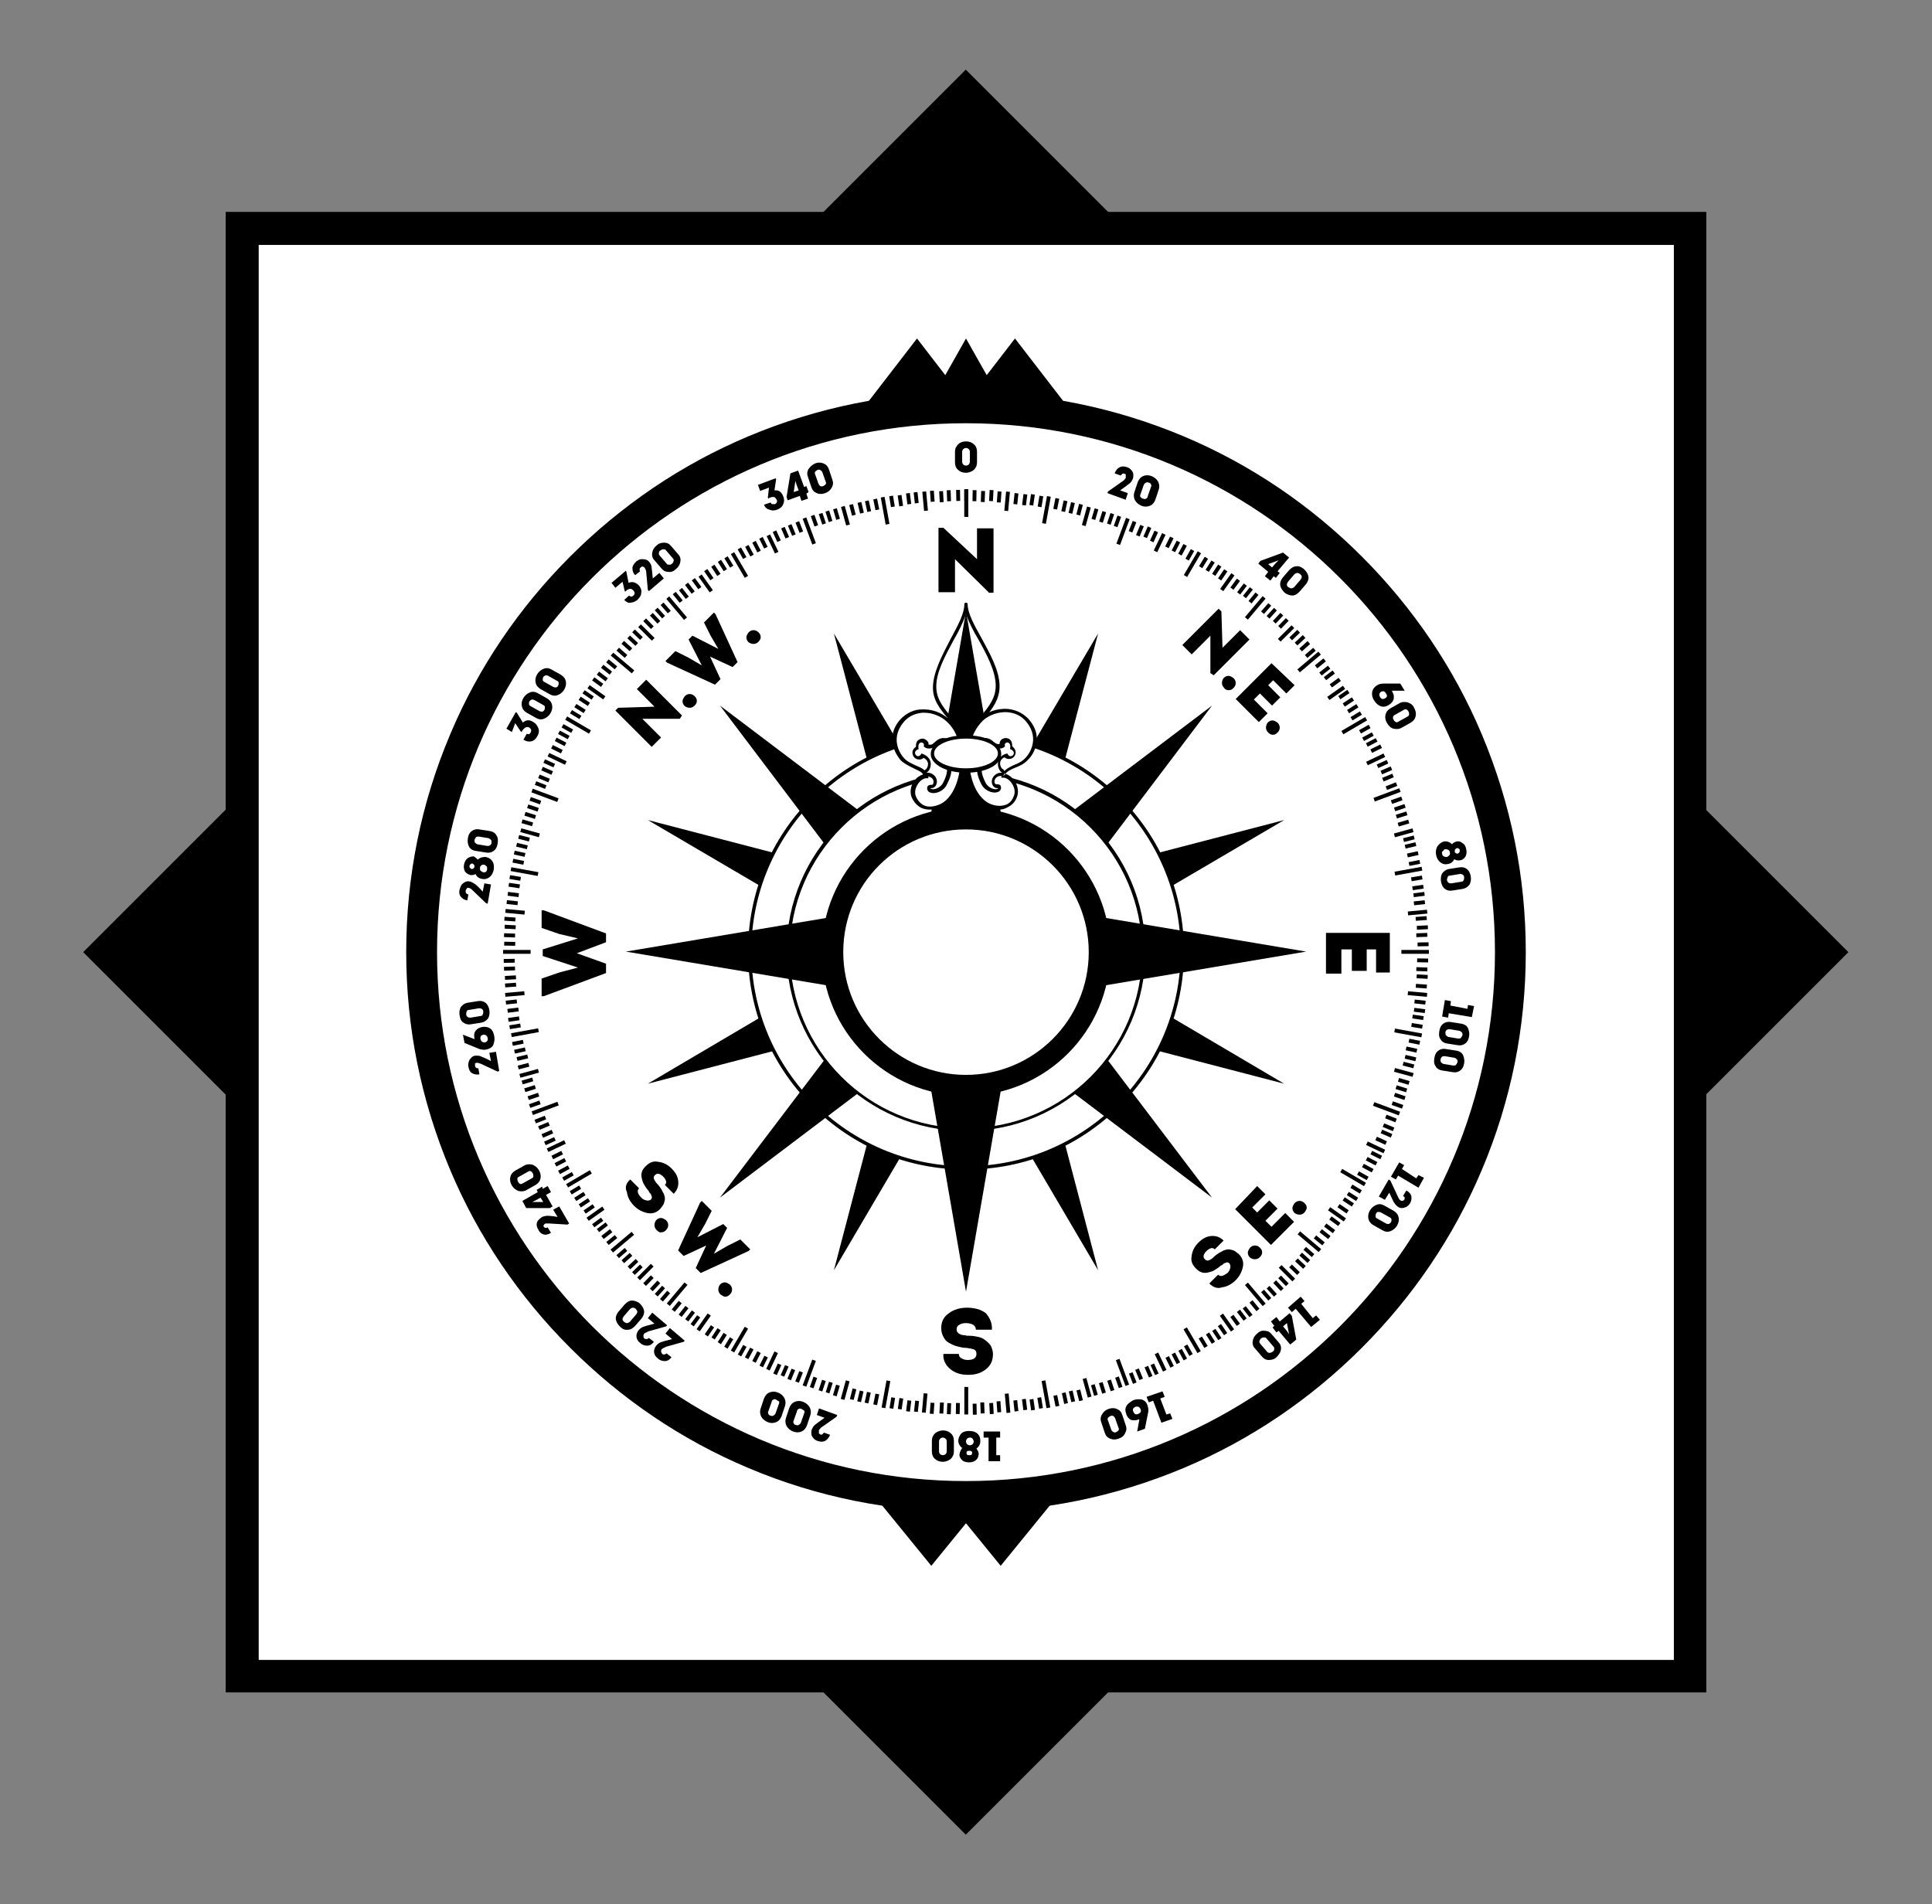 <?xml version="1.0" encoding="UTF-8"?> <svg xmlns="http://www.w3.org/2000/svg" xmlns:xlink="http://www.w3.org/1999/xlink" version="1.1" id="Слой_1" x="0px" y="0px" viewBox="0 0 351 346" style="enable-background:new 0 0 351 346;" xml:space="preserve"><rect x="0" y="0" width="351" height="346" fill="#808080" stroke="none"/> <style type="text/css"> .st0{fill:#FFFFFF;} </style> <g> <g> <rect x="62.1" y="59.6" transform="matrix(0.707 -0.707 0.707 0.707 -70.927 174.768)" width="226.8" height="226.8"></rect> </g> <g> <rect x="41" y="38.5" width="269" height="269"></rect> </g> <g> <rect x="47" y="44.5" class="st0" width="257.1" height="257.1"></rect> </g> <g> <g> <g> <g> <path class="st0" d="M175.5,271.9c-26.4,0-51.2-10.3-69.9-29c-18.7-18.7-29-43.5-29-69.9s10.3-51.2,29-69.9s43.5-29,69.9-29 s51.2,10.3,69.9,29c18.7,18.7,29,43.5,29,69.9s-10.3,51.2-29,69.9S201.9,271.9,175.5,271.9z"></path> </g> </g> <g> <g> <path d="M175.5,76.9c53.1,0,96.1,43,96.1,96.1c0,53.1-43,96.1-96.1,96.1S79.4,226,79.4,173C79.4,119.9,122.4,76.9,175.5,76.9 M175.5,71.3c-13.7,0-27,2.7-39.6,8c-12.1,5.1-23,12.5-32.3,21.8c-9.3,9.3-16.7,20.2-21.8,32.3c-5.3,12.5-8,25.9-8,39.6 s2.7,27,8,39.6c5.1,12.1,12.5,23,21.8,32.3c9.3,9.3,20.2,16.7,32.3,21.8c12.5,5.3,25.9,8,39.6,8s27-2.7,39.6-8 c12.1-5.1,23-12.5,32.3-21.8c9.3-9.3,16.7-20.2,21.8-32.3c5.3-12.5,8-25.9,8-39.6s-2.7-27-8-39.6c-5.1-12.1-12.5-23-21.8-32.3 c-9.3-9.3-20.2-16.7-32.3-21.8C202.5,74,189.2,71.3,175.5,71.3L175.5,71.3z"></path> </g> </g> </g> <g> <g> <g> <polygon points="176.7,74.6 156.5,74.6 166.6,61.5 "></polygon> </g> </g> <g> <g> <polygon points="182.9,74.6 168.1,74.6 175.5,61.5 "></polygon> </g> </g> <g> <g> <polygon points="194.5,74.6 174.3,74.6 184.4,61.5 "></polygon> </g> </g> </g> <g> <g> <g> <polygon points="171.7,272.1 191.9,272.1 181.8,284.5 "></polygon> </g> </g> <g> <g> <polygon points="159.1,272.1 179.3,272.1 169.2,284.5 "></polygon> </g> </g> </g> <g> <g> <g> <g> <g> <g> <polygon points="194.5,186.8 198.7,176.5 233.3,196.9 "></polygon> </g> </g> <g> <g> <polygon points="156.5,159.1 152.3,169.3 117.7,149 "></polygon> </g> </g> </g> <g> <g> <g> <polygon points="161.7,191.9 171.9,196.1 151.5,230.8 "></polygon> </g> </g> <g> <g> <polygon points="189.3,153.9 179.1,149.7 199.5,115.1 "></polygon> </g> </g> </g> <g> <g> <g> <polygon points="179.1,196.1 189.3,191.9 199.5,230.8 "></polygon> </g> </g> <g> <g> <polygon points="171.9,149.7 161.7,153.9 151.5,115.1 "></polygon> </g> </g> </g> <g> <g> <g> <polygon points="152.3,176.5 156.5,186.8 117.7,196.9 "></polygon> </g> </g> <g> <g> <polygon points="198.7,169.3 194.5,159.1 233.3,149 "></polygon> </g> </g> </g> </g> <g> <g> <g> <circle class="st0" cx="175.5" cy="172.9" r="39.3"></circle> </g> </g> <g> <g> <path d="M175.5,133.9c21.5,0,39,17.5,39,39s-17.5,39-39,39s-39-17.5-39-39S154,133.9,175.5,133.9 M175.5,133.3 c-10.6,0-20.5,4.1-28,11.6c-7.5,7.5-11.6,17.4-11.6,28c0,10.6,4.1,20.5,11.6,28c7.5,7.5,17.4,11.6,28,11.6s20.5-4.1,28-11.6 c7.5-7.5,11.6-17.4,11.6-28c0-10.6-4.1-20.5-11.6-28C196,137.4,186.1,133.3,175.5,133.3L175.5,133.3z"></path> </g> </g> </g> </g> <g> <g> <g> <g> <polygon points="187.8,193.1 195.7,185.3 220.2,217.6 "></polygon> </g> </g> <g> <g> <polygon points="163.2,152.7 155.3,160.6 130.8,128.2 "></polygon> </g> </g> </g> <g> <g> <g> <polygon points="155.3,185.3 163.2,193.1 130.8,217.6 "></polygon> </g> </g> <g> <g> <polygon points="195.7,160.6 187.8,152.7 220.2,128.2 "></polygon> </g> </g> </g> <g> <g> <g> <ellipse transform="matrix(0.383 -0.924 0.924 0.383 -51.412 268.883)" class="st0" cx="175.5" cy="172.9" rx="32.3" ry="32.3"></ellipse> </g> </g> <g> <g> <path d="M175.5,141c17.6,0,32,14.3,32,32s-14.3,32-32,32s-32-14.3-32-32S157.9,141,175.5,141 M175.5,140.3 c-18,0-32.6,14.6-32.6,32.6s14.6,32.6,32.6,32.6s32.6-14.6,32.6-32.6S193.5,140.3,175.5,140.3L175.5,140.3z"></path> </g> </g> </g> </g> <g> <g> <path class="st0" d="M175.5,137.4c0-6.3-5.8-7.9-5.7-12.7c0.1-5,5.7-11.2,5.7-14.9c0,3.7,5.7,9.7,5.7,14.9 C181.2,129.5,175.5,131.1,175.5,137.4z"></path> </g> <g> <path d="M175.5,137.7c-0.2,0-0.3-0.1-0.3-0.3c0-3.2-1.6-5.2-3.1-7c-1.4-1.7-2.7-3.3-2.6-5.7c0.1-2.7,1.7-5.7,3.2-8.6 c1.3-2.4,2.5-4.6,2.5-6.3c0-0.2,0.1-0.3,0.3-0.3s0.3,0.1,0.3,0.3c0,1.6,1.2,3.8,2.5,6.1c1.5,2.8,3.3,5.9,3.3,8.8 c0,2.4-1.3,4-2.6,5.7c-1.5,1.9-3.1,3.8-3.1,7.1C175.8,137.6,175.7,137.7,175.5,137.7z M175.5,111.6c-0.5,1.4-1.3,3.1-2.3,4.8 c-1.5,2.8-3.1,5.7-3.1,8.3c0,2.2,1.1,3.6,2.5,5.3c1.1,1.4,2.3,2.9,2.9,4.9c0.6-2.1,1.8-3.6,2.9-5c1.3-1.6,2.5-3.1,2.5-5.3 c0-2.7-1.7-5.8-3.2-8.5C176.8,114.6,176,113,175.5,111.6z"></path> </g> </g> <g> <g> <g> <g> <polygon points="168.7,195.4 182.3,195.4 175.5,234.7 "></polygon> </g> </g> <g> <g> <polygon points="182.3,150.4 168.7,150.4 175.5,111.1 "></polygon> </g> </g> </g> <g> <g> <g> <circle class="st0" cx="175.5" cy="172.9" r="24.2"></circle> </g> </g> <g> <g> <path d="M175.5,150.7c12.3,0,22.3,10,22.3,22.3c0,12.3-10,22.3-22.3,22.3c-12.3,0-22.3-10-22.3-22.3 C153.2,160.6,163.2,150.7,175.5,150.7 M175.5,146.7c-14.5,0-26.2,11.8-26.2,26.2c0,14.5,11.8,26.2,26.2,26.2 c14.5,0,26.2-11.8,26.2-26.2C201.7,158.5,190,146.7,175.5,146.7L175.5,146.7z"></path> </g> </g> </g> <g> <g> <g> <polygon points="153,166.3 153,179.5 113.7,172.9 "></polygon> </g> </g> <g> <g> <polygon points="198,179.5 198,166.3 237.3,172.9 "></polygon> </g> </g> </g> </g> <g> <g> <g> <g> <path class="st0" d="M175.7,138.1c0-3.5,0.8-5.7,2.6-7.3c2-1.9,6.1-2.5,8.4,0.3c2.4,3,0.8,5.8-0.1,6.8 c-1.5,1.6-3.9,1.5-4.3,3.1c1.4,0,2.8,2,2.2,3.7c-0.7,1.9-2.6,2.5-4.6,1.7C177.3,145.4,175.7,141.8,175.7,138.1z"></path> </g> <g> <path d="M181.5,147.1c-0.6,0-1.2-0.1-1.8-0.4c-2.5-1-4.3-4.5-4.3-8.6l0,0c0-3.5,0.8-5.8,2.7-7.6c1.2-1.2,3.1-1.8,4.9-1.7 c1.1,0.1,2.7,0.5,4,2c3,3.6,0.2,6.9-0.2,7.2c-0.7,0.8-1.6,1.2-2.4,1.5c-0.7,0.3-1.4,0.6-1.7,1.1c0.6,0.2,1.1,0.6,1.6,1.2 c0.6,0.9,0.8,2,0.5,2.9c-0.3,0.9-0.9,1.6-1.8,2C182.5,147,182,147.1,181.5,147.1z M176.1,138.1c0,3.8,1.6,7.1,3.9,8 c1,0.4,2,0.4,2.8,0.1c0.7-0.3,1.1-0.8,1.4-1.6c0.3-0.7,0.1-1.6-0.4-2.3c-0.4-0.6-1-1-1.5-1l-0.4,0l0.1-0.4 c0.3-1,1.2-1.4,2.2-1.9c0.8-0.3,1.6-0.7,2.2-1.4c0.3-0.3,2.7-3.2,0.1-6.4c-1.1-1.4-2.5-1.7-3.5-1.8c-1.6-0.1-3.3,0.5-4.4,1.5 C176.8,132.7,176,134.9,176.1,138.1L176.1,138.1z"></path> </g> </g> <g> <g> <g> <path class="st0" d="M180.9,143.7c-0.7,0-1.7-0.5-2.1-1.3c-0.6-1.2-1-2.2-0.7-3.7c-0.6-1-0.8-2.5-0.5-3.3 c0.2-0.4,0.4-0.7,0.8-0.8c0.2-0.1,0.4-0.1,0.7-0.1c0.6,0,1,0.3,1.3,0.6c0.2,0.1,0.3,0.3,0.5,0.4c0.2,0.1,0.4,0.2,0.7,0.2 c0.2,0,0.4,0,0.6-0.2c-0.1-0.2,0-0.4,0.1-0.5c0.1-0.2,0.4-0.4,0.7-0.4c0.3,0,0.5,0.1,0.7,0.3c0.1,0.2,0.3,0.5,0.2,1.1 c0.7,0.4,0.7,0.9,0.7,1.1c-0.1,0.4-0.5,0.8-0.9,0.8l0,0c-0.1,0-0.5,0-0.7-0.4c-0.7,0.3-1.2,0.8-1.2,1.5 c0,0.8,0.4,1.2,0.6,1.3c0.2,0.1,0.2,0.2,0.2,0.4c0,0.1-0.2,0.2-0.3,0.2c0,0,0,0-0.1,0c-0.1,0-0.1,0-0.2,0 c-0.5,0-1.2,0.4-1.3,1.1c0,0.3,0,0.6,0.2,0.8c0.1,0.1,0.2,0.2,0.4,0.2c0,0,0.1,0,0.1,0c0,0,0,0,0.1,0c0.1,0,0.2,0.1,0.3,0.2 c0.1,0.1,0.1,0.3,0,0.4C181.5,143.6,181.2,143.7,180.9,143.7z"></path> </g> </g> <g> <g> <path d="M179,134.8c0.7,0,1,0.6,1.7,1c0.2,0.1,0.5,0.2,0.9,0.2c0.4,0,0.7-0.1,1-0.4c-0.2-0.4,0.1-0.7,0.4-0.7 c0.3,0,0.7,0.3,0.5,1.2c1.1,0.4,0.7,1.3,0.1,1.3c-0.2,0-0.4-0.1-0.6-0.5c-1,0.2-1.7,0.9-1.7,1.9c0,0.9,0.5,1.5,0.8,1.6 c-0.1,0-0.2,0-0.3,0c-0.7,0-1.5,0.6-1.6,1.4c-0.1,0.7,0.3,1.4,1,1.4c0.1,0,0.1,0,0.2,0c-0.1,0.1-0.3,0.2-0.5,0.2 c-0.6,0-1.4-0.4-1.8-1.1c-0.6-1.2-1-2.2-0.6-3.6c-0.8-1.2-1-3.5,0-3.8C178.7,134.8,178.9,134.8,179,134.8 M179,134.1 C179,134.1,179,134.1,179,134.1c-0.2,0-0.5,0-0.8,0.1c-0.3,0.1-0.7,0.4-1,1c-0.3,0.9-0.1,2.4,0.4,3.5 c-0.3,1.5,0.1,2.6,0.7,3.8c0.5,1,1.6,1.5,2.4,1.5c0.4,0,0.8-0.1,1-0.4c0.2-0.2,0.2-0.5,0.1-0.8c-0.1-0.2-0.3-0.3-0.6-0.3 c0,0-0.1,0-0.1,0c0,0,0,0-0.1,0c0,0-0.1,0-0.2-0.1c-0.1-0.1-0.2-0.4-0.1-0.6c0.1-0.5,0.6-0.8,1-0.8c0,0,0.1,0,0.1,0 c0,0,0.1,0,0.1,0c0.3,0,0.6-0.2,0.6-0.5c0.1-0.3-0.1-0.7-0.4-0.8c-0.1-0.1-0.4-0.4-0.4-1c0-0.5,0.3-0.9,0.8-1.1 c0.2,0.2,0.5,0.3,0.8,0.3c0.6,0,1.1-0.4,1.2-1c0.1-0.4-0.1-0.9-0.6-1.3c0-0.5-0.1-0.9-0.3-1.1c-0.2-0.3-0.6-0.4-0.9-0.4 c-0.4,0-0.8,0.2-1,0.6c-0.1,0.2-0.1,0.3-0.1,0.5c-0.1,0-0.2,0-0.2,0c-0.2,0-0.4-0.1-0.5-0.1c-0.2-0.1-0.3-0.2-0.5-0.4 C180.2,134.5,179.7,134.1,179,134.1L179,134.1z"></path> </g> </g> </g> </g> </g> <g> <g> <g> <g> <path class="st0" d="M174.7,138.1c0-3.5-0.8-5.7-2.6-7.3c-2-1.9-6.1-2.5-8.4,0.3c-2.4,3-0.8,5.8,0.1,6.8 c1.5,1.6,3.9,1.5,4.3,3.1c-1.4,0-2.8,2-2.2,3.7c0.7,1.9,2.6,2.5,4.6,1.7C173.2,145.4,174.7,141.8,174.7,138.1z"></path> </g> <g> <path d="M168.9,147.1c-0.5,0-1-0.1-1.5-0.3c-0.8-0.4-1.4-1.1-1.8-2c-0.3-0.9-0.2-2,0.5-2.9c0.4-0.6,1-1,1.6-1.2 c-0.3-0.5-0.9-0.7-1.7-1.1c-0.8-0.4-1.7-0.8-2.4-1.5c-0.3-0.4-3.1-3.6-0.2-7.2c1.3-1.5,2.9-2,4-2c1.8-0.1,3.6,0.5,4.9,1.7 c1.9,1.8,2.7,4.1,2.7,7.6c0,4.1-1.8,7.6-4.3,8.6C170.1,147,169.5,147.1,168.9,147.1z M167.9,129.5c-0.1,0-0.2,0-0.3,0 c-1,0.1-2.4,0.4-3.5,1.8c-2.6,3.2-0.2,6.1,0.1,6.4c0.6,0.7,1.4,1,2.2,1.4c1,0.4,1.9,0.8,2.2,1.9l0.1,0.4l-0.4,0 c-0.5,0-1.1,0.4-1.5,1c-0.5,0.7-0.7,1.6-0.4,2.3c0.3,0.7,0.8,1.3,1.4,1.6c0.8,0.4,1.8,0.3,2.8-0.1c2.3-0.9,3.8-4.2,3.9-8l0,0 c0-3.3-0.7-5.4-2.5-7.1C170.9,130.1,169.4,129.5,167.9,129.5z"></path> </g> </g> <g> <g> <g> <path class="st0" d="M169.6,143.7c-0.3,0-0.6-0.1-0.8-0.3c-0.1-0.1-0.1-0.3,0-0.4c0.1-0.1,0.2-0.2,0.3-0.2c0,0,0,0,0.1,0 c0,0,0.1,0,0.1,0c0.2,0,0.4-0.1,0.4-0.2c0.2-0.2,0.3-0.5,0.2-0.8c-0.1-0.7-0.8-1.1-1.3-1.1c-0.1,0-0.1,0-0.2,0 c0,0,0,0-0.1,0c-0.1,0-0.3-0.1-0.3-0.2c0-0.2,0-0.3,0.2-0.4c0.1-0.1,0.6-0.5,0.6-1.3c0-0.7-0.4-1.2-1.2-1.5 c-0.3,0.4-0.6,0.4-0.7,0.4c-0.4,0-0.8-0.3-0.9-0.8c0-0.2-0.1-0.7,0.7-1.1c-0.1-0.6,0.1-0.9,0.2-1.1c0.2-0.2,0.4-0.3,0.7-0.3 c0.3,0,0.6,0.1,0.7,0.4c0.1,0.2,0.1,0.4,0.1,0.5c0.2,0.2,0.4,0.2,0.6,0.2c0.2,0,0.5-0.1,0.7-0.2c0.2-0.1,0.4-0.3,0.5-0.4 c0.4-0.3,0.7-0.6,1.3-0.6c0.2,0,0.4,0,0.7,0.1c0.4,0.1,0.6,0.4,0.8,0.8c0.3,0.9,0.1,2.3-0.5,3.3c0.4,1.5-0.1,2.5-0.7,3.7 C171.2,143.3,170.3,143.7,169.6,143.7L169.6,143.7z"></path> </g> </g> <g> <g> <path d="M171.4,134.8c0.2,0,0.3,0,0.5,0.1c1,0.4,0.8,2.6,0,3.8c0.4,1.4,0,2.4-0.6,3.6c-0.4,0.7-1.2,1.1-1.8,1.1 c-0.2,0-0.4-0.1-0.5-0.2c0.1,0,0.1,0,0.2,0c0.7,0,1.1-0.7,1-1.4c-0.1-0.8-0.9-1.4-1.6-1.4c-0.1,0-0.2,0-0.3,0 c0.3-0.1,0.8-0.7,0.8-1.6c0-0.9-0.7-1.6-1.7-1.9c-0.1,0.3-0.4,0.5-0.6,0.5c-0.5,0-1-0.9,0.1-1.3c-0.2-0.9,0.2-1.2,0.5-1.2 c0.3,0,0.6,0.3,0.4,0.7c0.3,0.3,0.6,0.4,1,0.4c0.3,0,0.6-0.1,0.9-0.2C170.4,135.3,170.7,134.8,171.4,134.8 M171.4,134.1 c-0.7,0-1.2,0.4-1.5,0.7c-0.2,0.1-0.3,0.3-0.5,0.4c-0.1,0.1-0.3,0.1-0.5,0.1c-0.1,0-0.2,0-0.2,0c0-0.2,0-0.4-0.1-0.5 c-0.2-0.3-0.6-0.6-1-0.6c-0.4,0-0.7,0.2-0.9,0.4c-0.2,0.2-0.3,0.5-0.3,1.1c-0.6,0.4-0.7,0.9-0.6,1.3c0.1,0.6,0.6,1,1.2,1 c0.3,0,0.6-0.1,0.8-0.3c0.4,0.2,0.8,0.6,0.8,1.1c0,0.6-0.3,0.9-0.4,1c-0.3,0.1-0.5,0.5-0.4,0.8c0.1,0.3,0.3,0.5,0.6,0.5 c0,0,0.1,0,0.1,0c0,0,0.1,0,0.1,0c0.4,0,0.9,0.3,1,0.8c0,0.2,0,0.4-0.1,0.6c-0.1,0.1-0.2,0.1-0.2,0.1c0,0,0,0-0.1,0 c0,0-0.1,0-0.1,0c-0.2,0-0.5,0.1-0.6,0.3c-0.1,0.2-0.1,0.6,0.1,0.8c0.2,0.3,0.6,0.4,1,0.4c0.8,0,1.9-0.5,2.4-1.5 c0.6-1.2,1.1-2.3,0.7-3.8c0.6-1.1,0.8-2.6,0.4-3.5c-0.2-0.7-0.7-0.9-1-1C171.9,134.1,171.6,134.1,171.4,134.1L171.4,134.1z"></path> </g> </g> </g> </g> </g> <g> <g> <g> <path class="st0" d="M175.5,139.9c-3.4,0-6.1-1.3-6.1-3s2.7-3,6.1-3c3.4,0,6.1,1.3,6.1,3S178.9,139.9,175.5,139.9z"></path> </g> </g> <g> <g> <g> <path d="M175.5,134.2c3.2,0,5.8,1.2,5.8,2.7c0,1.5-2.6,2.7-5.8,2.7c-3.2,0-5.8-1.2-5.8-2.7 C169.7,135.4,172.3,134.2,175.5,134.2 M175.5,133.6c-3.7,0-6.4,1.4-6.4,3.4c0,1.9,2.8,3.4,6.4,3.4s6.4-1.4,6.4-3.4 C181.9,135,179.2,133.6,175.5,133.6L175.5,133.6z"></path> </g> </g> </g> </g> </g> <g> <g> <g> <g> <path d="M123.5,130.6l-6.8,0l3.4,3.4l-1.7,1.7l-6.6-6.6l0.5-0.5l6.6-0.2l-3.2-3.2l1.7-1.7l6.5,6.5L123.5,130.6z"></path> </g> <g> <path d="M126.2,128.2c-0.3,0.3-0.6,0.4-0.9,0.4c-0.3,0-0.6-0.1-0.9-0.3c-0.3-0.3-0.4-0.6-0.4-0.9c0-0.3,0.2-0.6,0.4-0.9 c0.3-0.3,0.6-0.4,0.9-0.4c0.3,0,0.6,0.1,0.9,0.4c0.3,0.3,0.4,0.5,0.4,0.9C126.6,127.6,126.5,127.9,126.2,128.2z"></path> </g> <g> <path d="M125.1,116.2l0.7-0.7l4.7,2.4l0,0l-1.4-2.4l-1.2-2.4l1.8-1.8l0.3,0.3l4,8.7l-0.9,0.9l-4.1-1.9l0,0l1.9,4.1l-1,1 l-8.7-4l-0.3-0.3l1.8-1.8l2.4,1.2l2.4,1.4l0,0L125.1,116.2z"></path> </g> <g> <path d="M137.8,116.6c-0.3,0.3-0.6,0.4-0.9,0.4c-0.3,0-0.6-0.1-0.9-0.3c-0.3-0.3-0.4-0.6-0.4-0.9c0-0.3,0.2-0.6,0.4-0.9 c0.3-0.3,0.6-0.4,0.9-0.4c0.3,0,0.6,0.1,0.9,0.4c0.3,0.3,0.4,0.5,0.4,0.9C138.2,116,138.1,116.3,137.8,116.6z"></path> </g> </g> <g> <g> <path d="M219.7,233.2l1.6-1.6c0.2,0.2,0.5,0.3,0.8,0.2c0.3-0.1,0.6-0.3,0.9-0.5c0.3-0.3,0.4-0.5,0.5-0.9 c0.1-0.3,0-0.6-0.1-0.8c-0.1-0.1-0.2-0.2-0.3-0.2c-0.1,0-0.2-0.1-0.3,0c-0.1,0-0.2,0.1-0.3,0.1c-0.1,0-0.2,0.1-0.3,0.2 c-0.1,0.1-0.2,0.2-0.3,0.2c-0.1,0-0.1,0.1-0.3,0.2c-0.3,0.3-0.7,0.5-1,0.7c-0.3,0.2-0.7,0.3-1.1,0.4c-0.4,0.1-0.8,0.1-1.1,0 c-0.4-0.1-0.7-0.3-1.1-0.7c-0.7-0.7-1-1.4-0.8-2.3c0.1-0.9,0.5-1.7,1.2-2.4c0.4-0.4,0.9-0.8,1.4-1c0.5-0.2,1.1-0.3,1.7-0.2 c0.6,0.1,1.1,0.4,1.5,0.8l-1.6,1.6c-0.2-0.2-0.5-0.3-0.7-0.2c-0.3,0.1-0.5,0.2-0.8,0.5c-0.6,0.6-0.7,1.1-0.3,1.5 c0.2,0.2,0.4,0.3,0.7,0.2s0.6-0.3,0.9-0.6c0.3-0.3,0.6-0.5,0.9-0.7c0.3-0.2,0.6-0.3,0.9-0.5c0.3-0.1,0.6-0.2,0.9-0.2 c0.3,0,0.6,0.1,0.9,0.2c0.3,0.1,0.6,0.4,1,0.7c0.6,0.6,0.9,1.4,0.7,2.3c-0.2,0.9-0.6,1.7-1.3,2.4c-0.7,0.7-1.6,1.2-2.5,1.3 C221.2,234.2,220.4,233.9,219.7,233.2z"></path> </g> <g> <path d="M228.9,228.4c-0.3,0.3-0.6,0.4-0.9,0.4c-0.3,0-0.6-0.1-0.9-0.3c-0.3-0.3-0.4-0.6-0.4-0.9c0-0.3,0.2-0.6,0.4-0.9 c0.3-0.3,0.6-0.4,0.9-0.4c0.3,0,0.6,0.1,0.9,0.4c0.3,0.3,0.4,0.5,0.4,0.9C229.3,227.8,229.2,228.1,228.9,228.4z"></path> </g> <g> <path d="M228.4,215.5l1.5,1.5l-2.4,2.4l0.9,0.9l2.2-2.2l1.5,1.5l-2.2,2.2l1.1,1.1l2.5-2.5l1.6,1.6l-4.2,4.2l-6.5-6.5 L228.4,215.5z"></path> </g> <g> <path d="M237,220.3c-0.3,0.3-0.6,0.4-0.9,0.4c-0.3,0-0.6-0.1-0.9-0.3c-0.3-0.3-0.4-0.6-0.4-0.9c0-0.3,0.2-0.6,0.4-0.9 c0.3-0.3,0.6-0.4,0.9-0.4c0.3,0,0.6,0.1,0.9,0.4c0.3,0.3,0.4,0.5,0.4,0.9C237.4,219.7,237.2,220,237,220.3z"></path> </g> </g> </g> <g> <g> <g> <path d="M219.9,122.3l0-6.8l-3.4,3.4l-1.7-1.7l6.6-6.6l0.5,0.5l0.2,6.6l3.2-3.2l1.7,1.7l-6.5,6.5L219.9,122.3z"></path> </g> <g> <path d="M222.4,125c-0.3-0.3-0.4-0.6-0.4-0.9c0-0.3,0.1-0.6,0.3-0.9c0.3-0.3,0.6-0.4,0.9-0.4c0.3,0,0.6,0.2,0.9,0.4 c0.3,0.3,0.4,0.6,0.4,0.9c0,0.3-0.1,0.6-0.4,0.9c-0.3,0.3-0.5,0.4-0.9,0.4C222.9,125.4,222.6,125.3,222.4,125z"></path> </g> <g> <path d="M235.2,124.5l-1.5,1.5l-2.4-2.4l-0.9,0.9l2.2,2.2l-1.5,1.5l-2.2-2.2l-1.1,1.1l2.5,2.5l-1.6,1.6l-4.2-4.2l6.5-6.5 L235.2,124.5z"></path> </g> <g> <path d="M230.4,133.1c-0.3-0.3-0.4-0.6-0.4-0.9c0-0.3,0.1-0.6,0.3-0.9c0.3-0.3,0.6-0.4,0.9-0.4c0.3,0,0.6,0.2,0.9,0.4 c0.3,0.3,0.4,0.6,0.4,0.9c0,0.3-0.1,0.6-0.4,0.9c-0.3,0.3-0.5,0.4-0.9,0.4C231,133.5,230.7,133.4,230.4,133.1z"></path> </g> </g> <g> <g> <path d="M114.5,214.3l1.6,1.6c-0.2,0.2-0.3,0.5-0.2,0.8c0.1,0.3,0.3,0.6,0.6,0.9c0.3,0.3,0.5,0.4,0.9,0.5 c0.3,0.1,0.6,0,0.8-0.1c0.1-0.1,0.2-0.2,0.2-0.3c0-0.1,0.1-0.2,0-0.3c0-0.1-0.1-0.2-0.1-0.3c0-0.1-0.1-0.2-0.2-0.3 c-0.1-0.1-0.2-0.2-0.2-0.3c0-0.1-0.1-0.1-0.2-0.3c-0.3-0.3-0.5-0.7-0.7-1c-0.2-0.3-0.3-0.7-0.4-1.1c-0.1-0.4-0.1-0.8,0-1.1 c0.1-0.4,0.3-0.7,0.7-1.1c0.7-0.7,1.4-1,2.3-0.8c0.9,0.1,1.7,0.5,2.4,1.2c0.4,0.4,0.8,0.9,1,1.4c0.2,0.5,0.3,1.1,0.2,1.7 s-0.4,1.1-0.8,1.5l-1.6-1.6c0.2-0.2,0.3-0.5,0.2-0.7c-0.1-0.3-0.2-0.5-0.5-0.8c-0.6-0.6-1.1-0.7-1.5-0.3 c-0.2,0.2-0.3,0.4-0.2,0.7c0.1,0.2,0.3,0.6,0.6,0.9c0.3,0.3,0.5,0.6,0.7,0.9c0.2,0.3,0.3,0.6,0.5,0.9c0.1,0.3,0.2,0.6,0.2,0.9 c0,0.3-0.1,0.6-0.2,0.9c-0.1,0.3-0.4,0.6-0.7,1c-0.6,0.6-1.4,0.9-2.3,0.7c-0.9-0.2-1.7-0.6-2.4-1.3c-0.7-0.7-1.2-1.6-1.3-2.5 C113.5,215.8,113.7,215,114.5,214.3z"></path> </g> <g> <path d="M119.3,223.5c-0.3-0.3-0.4-0.6-0.4-0.9c0-0.3,0.1-0.6,0.3-0.9c0.3-0.3,0.6-0.4,0.9-0.4c0.3,0,0.6,0.2,0.9,0.4 c0.3,0.3,0.4,0.6,0.4,0.9c0,0.3-0.1,0.6-0.4,0.9c-0.3,0.3-0.5,0.4-0.9,0.4C119.9,224,119.6,223.8,119.3,223.5z"></path> </g> <g> <path d="M131.4,222.4l0.7,0.7l-2.4,4.7l0,0l2.4-1.4l2.4-1.2l1.8,1.8l-0.3,0.3l-8.7,4l-0.9-0.9l1.9-4.1l0,0l-4.1,1.9l-1-1 l4-8.7l0.3-0.3l1.8,1.8l-1.2,2.4l-1.4,2.4l0,0L131.4,222.4z"></path> </g> <g> <path d="M130.9,235.2c-0.3-0.3-0.4-0.6-0.4-0.9c0-0.3,0.1-0.6,0.3-0.9c0.3-0.3,0.6-0.4,0.9-0.4c0.3,0,0.6,0.2,0.9,0.4 c0.3,0.3,0.4,0.6,0.4,0.9c0,0.3-0.1,0.6-0.4,0.9c-0.3,0.3-0.5,0.4-0.9,0.4C131.5,235.6,131.2,235.4,130.9,235.2z"></path> </g> </g> </g> <g> <g> <g> <path d="M252.6,176.7h-2.6v-4.2h-1.7v3.9h-2.7v-3.9h-1.9v4.4h-2.8v-7.4h11.6V176.7z"></path> </g> </g> <g> <g> <path d="M98.6,173.7v-1.2l6.4-2v0l-3.4-0.8l-3.2-1.1v-3.2h0.4l11.3,4.2v1.6l-5.3,2v0l5.3,1.9v1.7l-11.3,4.2h-0.4v-3.2l3.2-1.1 l3.4-0.9v0L98.6,173.7z"></path> </g> </g> </g> <g> <g> <g> <path d="M180.2,241.6h-2.9c0-0.4-0.2-0.7-0.5-0.9c-0.4-0.2-0.8-0.3-1.3-0.3c-0.5,0-0.9,0.1-1.2,0.3c-0.4,0.2-0.5,0.5-0.5,0.8 c0,0.2,0,0.3,0.1,0.5c0.1,0.1,0.2,0.2,0.3,0.3c0.1,0.1,0.3,0.1,0.4,0.2c0.1,0,0.3,0.1,0.5,0.1c0.2,0,0.4,0,0.5,0.1 c0.1,0,0.2,0,0.5,0c0.6,0,1.1,0.1,1.6,0.2c0.5,0.1,0.9,0.3,1.3,0.6c0.4,0.3,0.7,0.6,1,1c0.2,0.4,0.4,1,0.4,1.5 c0,1.2-0.4,2.1-1.3,2.8c-0.9,0.7-1.9,1-3.2,1c-0.8,0-1.5-0.1-2.2-0.4c-0.7-0.3-1.2-0.7-1.7-1.3c-0.4-0.6-0.7-1.3-0.6-2.1h2.8 c0,0.4,0.2,0.7,0.5,0.8c0.3,0.2,0.7,0.3,1.1,0.3c1.1,0,1.6-0.4,1.6-1.1c0-0.4-0.1-0.6-0.4-0.8c-0.3-0.1-0.7-0.2-1.4-0.3 c-0.6,0-1-0.1-1.4-0.2c-0.4-0.1-0.8-0.2-1.2-0.4c-0.4-0.2-0.8-0.4-1-0.6c-0.3-0.2-0.5-0.6-0.7-1c-0.2-0.4-0.3-0.9-0.3-1.4 c0-1.2,0.5-2.1,1.4-2.7c0.9-0.7,2.1-1,3.3-1c1.3,0,2.5,0.3,3.4,1C179.8,239.4,180.3,240.4,180.2,241.6z"></path> </g> </g> <g> <g> <path d="M179.6,107.6l-6.1-6v6h-3V95.9h0.9l6.1,5.7V96h3v11.7H179.6z"></path> </g> </g> </g> </g> <g> <g> <path d="M175.5,80.2c0.6,0,1.1,0.2,1.4,0.5c0.4,0.3,0.6,0.8,0.6,1.4V84c0,0.6-0.2,1-0.6,1.4c-0.4,0.3-0.9,0.5-1.4,0.5 c-0.6,0-1.1-0.2-1.4-0.5c-0.4-0.3-0.6-0.8-0.6-1.4v-1.9c0-0.6,0.2-1,0.6-1.4C174.4,80.4,174.9,80.2,175.5,80.2z M175.5,84.6 c0.2,0,0.4-0.1,0.5-0.2c0.1-0.1,0.2-0.3,0.2-0.5v-1.8c0-0.2-0.1-0.4-0.2-0.5c-0.1-0.1-0.3-0.2-0.5-0.2c-0.2,0-0.4,0.1-0.5,0.2 c-0.1,0.1-0.2,0.3-0.2,0.5v1.8c0,0.2,0.1,0.4,0.2,0.5C175.1,84.5,175.3,84.6,175.5,84.6z"></path> </g> </g> <g> <g> <path d="M204.3,86.1c-0.1-0.1-0.3-0.1-0.4,0c-0.1,0.1-0.2,0.2-0.3,0.3l-1.1-0.4c0.2-0.5,0.5-0.9,0.9-1.1c0.4-0.2,0.8-0.2,1.4,0 c0.3,0.1,0.6,0.3,0.8,0.6c0.2,0.2,0.3,0.5,0.3,0.8c0,0.3,0,0.6-0.2,0.9c-0.1,0.3-0.4,0.6-0.7,0.8c0,0-0.5,0.4-1.5,1.1l1.4,0.5 l-0.4,1.2l-3.3-1.2l0.1-0.3l2.7-1.9c0.2-0.1,0.3-0.3,0.4-0.4c0.1-0.1,0.2-0.3,0.1-0.4C204.6,86.2,204.5,86.1,204.3,86.1z"></path> </g> <g> <path d="M209.2,86.5c0.5,0.2,0.9,0.5,1.2,1c0.2,0.4,0.3,0.9,0.1,1.5l-0.6,1.8c-0.2,0.5-0.5,0.9-1,1.1c-0.5,0.2-1,0.2-1.5,0 c-0.5-0.2-0.9-0.5-1.2-1c-0.2-0.4-0.3-0.9-0.1-1.5l0.6-1.8c0.2-0.5,0.5-0.9,1-1.1C208.1,86.3,208.7,86.3,209.2,86.5z M207.7,90.6c0.2,0.1,0.4,0.1,0.5,0c0.2-0.1,0.3-0.2,0.3-0.4l0.6-1.7c0.1-0.2,0.1-0.4,0-0.5c-0.1-0.2-0.2-0.3-0.4-0.3 c-0.2-0.1-0.4-0.1-0.5,0c-0.2,0.1-0.3,0.2-0.4,0.4l-0.6,1.7c-0.1,0.2-0.1,0.4,0,0.5C207.4,90.5,207.5,90.6,207.7,90.6z"></path> </g> </g> <g> <g> <path d="M231.4,104.7l-0.6,0.8l-1-0.8l0.6-0.8l-1.8-1.5l0.4-0.5l4.1-1.5l1.1,0.9l-2.1,2.5l0.4,0.3l-0.7,0.9L231.4,104.7z M232.3,101.8L232.3,101.8l-1.9,0.7l0.7,0.6l0.6-0.7L232.3,101.8z"></path> </g> <g> <path d="M236.9,103.4c0.4,0.4,0.7,0.8,0.8,1.3c0.1,0.5-0.1,1-0.4,1.4l-1.2,1.4c-0.4,0.4-0.8,0.7-1.3,0.7c-0.5,0-1-0.2-1.4-0.5 c-0.4-0.4-0.7-0.8-0.8-1.3s0.1-1,0.4-1.4l1.2-1.4c0.4-0.4,0.8-0.7,1.3-0.7C235.9,102.8,236.4,103,236.9,103.4z M234.1,106.7 c0.2,0.1,0.3,0.2,0.5,0.2c0.2,0,0.3-0.1,0.5-0.2l1.2-1.4c0.1-0.2,0.2-0.3,0.2-0.5c0-0.2-0.1-0.3-0.3-0.5 c-0.2-0.1-0.3-0.2-0.5-0.2s-0.3,0.1-0.5,0.2l-1.2,1.4c-0.1,0.2-0.2,0.3-0.2,0.5C233.8,106.5,233.9,106.6,234.1,106.7z"></path> </g> </g> <g> <g> <path d="M254.4,124.2l0.8,1.3l-2.3,0c0,0,0,0,0,0.1c0.3,0.5,0.4,0.9,0.3,1.4c-0.1,0.4-0.4,0.8-0.9,1.1c-0.5,0.3-1,0.4-1.5,0.2 c-0.5-0.2-0.8-0.5-1.2-1.1c-0.3-0.5-0.4-1-0.3-1.5c0.1-0.5,0.4-0.9,0.9-1.2c0.3-0.2,0.7-0.3,1.2-0.3L254.4,124.2z M250.7,126.6 c0.2,0.4,0.5,0.5,0.9,0.3c0.4-0.2,0.5-0.5,0.2-0.9c-0.2-0.4-0.5-0.5-0.9-0.3C250.6,125.9,250.5,126.2,250.7,126.6z"></path> </g> <g> <path d="M256.9,128.6c0.3,0.5,0.4,1,0.3,1.5c-0.1,0.5-0.4,0.9-0.9,1.2l-1.6,0.9c-0.5,0.3-1,0.3-1.5,0.2s-0.9-0.5-1.2-1 c-0.3-0.5-0.4-1-0.3-1.5c0.1-0.5,0.4-0.9,0.9-1.2l1.6-0.9c0.5-0.3,1-0.3,1.5-0.2C256.3,127.8,256.7,128.1,256.9,128.6z M253.2,130.8c0.1,0.2,0.2,0.3,0.4,0.4c0.2,0.1,0.3,0,0.5-0.1l1.6-0.9c0.2-0.1,0.3-0.2,0.3-0.4c0-0.2,0-0.3-0.1-0.5 c-0.1-0.2-0.2-0.3-0.4-0.4c-0.2-0.1-0.3,0-0.5,0.1l-1.6,0.9c-0.2,0.1-0.3,0.2-0.3,0.4C253,130.4,253.1,130.6,253.2,130.8z"></path> </g> </g> <g> <g> <path d="M264.2,156.1c-0.2,0.5-0.6,0.8-1.2,0.9c-0.5,0.1-0.9,0-1.3-0.3c-0.4-0.3-0.7-0.8-0.8-1.4c-0.1-0.6,0-1.2,0.3-1.6 c0.3-0.4,0.7-0.7,1.1-0.8c0.6-0.1,1.1,0.1,1.5,0.5c0.2-0.3,0.5-0.4,0.8-0.5c0.4-0.1,0.8,0,1.1,0.3c0.4,0.2,0.6,0.6,0.7,1.2 c0.1,0.5,0,1-0.2,1.3c-0.2,0.3-0.6,0.6-0.9,0.6C264.8,156.4,264.5,156.3,264.2,156.1z M262,155.1c0,0.2,0.1,0.4,0.3,0.5 c0.2,0.1,0.3,0.1,0.5,0.1c0.2,0,0.3-0.1,0.5-0.3c0.1-0.1,0.2-0.3,0.1-0.5c0-0.2-0.1-0.4-0.3-0.5s-0.3-0.1-0.5-0.1 c-0.2,0-0.3,0.1-0.4,0.3C262,154.7,261.9,154.9,262,155.1z M264.4,154.3c-0.1,0.1-0.1,0.2-0.1,0.4c0,0.2,0.1,0.3,0.2,0.3 c0.1,0.1,0.2,0.1,0.3,0.1c0.1,0,0.2-0.1,0.3-0.2c0.1-0.1,0.1-0.2,0.1-0.4c0-0.2-0.1-0.3-0.2-0.3c-0.1-0.1-0.2-0.1-0.3-0.1 C264.6,154.1,264.5,154.2,264.4,154.3z"></path> </g> <g> <path d="M267.2,159.2c0.1,0.6,0,1.1-0.2,1.5c-0.3,0.4-0.7,0.7-1.2,0.8l-1.9,0.3c-0.6,0.1-1,0-1.4-0.3c-0.4-0.3-0.6-0.8-0.7-1.3 c-0.1-0.6,0-1.1,0.2-1.5c0.3-0.4,0.7-0.7,1.2-0.8l1.9-0.3c0.6-0.1,1,0,1.4,0.3C266.8,158.1,267.1,158.6,267.2,159.2z M262.9,159.9c0,0.2,0.1,0.4,0.3,0.5c0.1,0.1,0.3,0.1,0.5,0.1l1.8-0.3c0.2,0,0.4-0.1,0.4-0.3c0.1-0.1,0.1-0.3,0.1-0.5 c0-0.2-0.1-0.4-0.3-0.5c-0.1-0.1-0.3-0.1-0.5-0.1l-1.8,0.3c-0.2,0-0.4,0.1-0.4,0.3S262.8,159.7,262.9,159.9z"></path> </g> </g> <g> <g> <path d="M266.6,183.3l0.1-0.7l1.1,0.2l-0.4,2l-4.2-0.7l-0.1,0.8l-1.1-0.2l0.5-3l1.1,0.2l-0.1,0.8L266.6,183.3z"></path> </g> <g> <path d="M266.9,188.3c-0.1,0.6-0.3,1-0.7,1.3s-0.9,0.4-1.4,0.3l-1.9-0.3c-0.6-0.1-1-0.4-1.2-0.8c-0.3-0.4-0.3-0.9-0.2-1.5 c0.1-0.6,0.3-1,0.7-1.3c0.4-0.3,0.9-0.4,1.4-0.3l1.9,0.3c0.6,0.1,1,0.4,1.2,0.8C266.9,187.3,267,187.8,266.9,188.3z M262.6,187.6c0,0.2,0,0.4,0.1,0.5c0.1,0.1,0.2,0.2,0.4,0.3l1.8,0.3c0.2,0,0.4,0,0.5-0.1c0.1-0.1,0.2-0.3,0.3-0.5 c0-0.2,0-0.4-0.1-0.5c-0.1-0.1-0.2-0.2-0.4-0.3l-1.8-0.3c-0.2,0-0.4,0-0.5,0.1C262.7,187.2,262.6,187.4,262.6,187.6z"></path> </g> <g> <path d="M266,193.2c-0.1,0.6-0.3,1-0.7,1.3c-0.4,0.3-0.9,0.4-1.4,0.3l-1.9-0.3c-0.6-0.1-1-0.4-1.2-0.8c-0.3-0.4-0.3-0.9-0.2-1.5 c0.1-0.6,0.3-1,0.7-1.3s0.9-0.4,1.4-0.3l1.9,0.3c0.6,0.1,1,0.4,1.2,0.8C266,192.2,266.1,192.7,266,193.2z M261.7,192.5 c0,0.2,0,0.4,0.1,0.5c0.1,0.1,0.2,0.2,0.4,0.3l1.8,0.3c0.2,0,0.4,0,0.5-0.1c0.1-0.1,0.2-0.3,0.3-0.5c0-0.2,0-0.4-0.1-0.5 c-0.1-0.1-0.2-0.2-0.4-0.3l-1.8-0.3c-0.2,0-0.4,0-0.5,0.1C261.8,192.1,261.8,192.3,261.7,192.5z"></path> </g> </g> <g> <g> <path d="M257.3,214.1l0.4-0.6l1,0.5l-1,1.8l-3.7-2.2l-0.4,0.7l-0.9-0.5l1.5-2.6l0.9,0.5l-0.4,0.7L257.3,214.1z"></path> </g> <g> <path d="M255.1,218c0.1-0.1,0.1-0.2,0.1-0.4c0-0.1-0.1-0.2-0.3-0.3l0.6-1c0.5,0.3,0.8,0.6,0.9,1c0.1,0.4,0,0.9-0.2,1.3 c-0.2,0.3-0.4,0.5-0.7,0.7c-0.3,0.1-0.6,0.2-0.8,0.2c-0.3,0-0.6-0.1-0.8-0.3c-0.3-0.2-0.5-0.5-0.7-0.8c0,0-0.3-0.6-0.8-1.7 l-0.8,1.3l-1.1-0.6l1.8-3.1l0.3,0.2l1.4,3c0.1,0.2,0.2,0.4,0.3,0.5c0.1,0.1,0.3,0.2,0.4,0.2C254.9,218.2,255,218.1,255.1,218z"></path> </g> <g> <path d="M253.8,222.7c-0.3,0.5-0.7,0.8-1.2,1c-0.5,0.2-1,0.1-1.5-0.2l-1.6-0.9c-0.5-0.3-0.8-0.7-0.9-1.2c-0.1-0.5,0-1,0.3-1.5 c0.3-0.5,0.7-0.8,1.2-1c0.5-0.2,1-0.1,1.5,0.2l1.6,0.9c0.5,0.3,0.8,0.7,0.9,1.2C254.2,221.7,254.1,222.2,253.8,222.7z M250,220.5c-0.1,0.2-0.1,0.4-0.1,0.5c0,0.2,0.1,0.3,0.3,0.4l1.6,0.9c0.2,0.1,0.4,0.1,0.5,0.1c0.2-0.1,0.3-0.2,0.4-0.3 c0.1-0.2,0.1-0.4,0.1-0.5c0-0.2-0.1-0.3-0.3-0.4l-1.6-0.9c-0.2-0.1-0.4-0.1-0.5-0.1C250.2,220.2,250.1,220.3,250,220.5z"></path> </g> </g> <g> <g> <path d="M238.5,239.5l0.6-0.5l0.7,0.8l-1.6,1.3l-2.8-3.3l-0.7,0.6l-0.7-0.8l2.3-2l0.7,0.8l-0.6,0.5L238.5,239.5z"></path> </g> <g> <path d="M231.5,240.9l-0.6-0.8l1-0.8l0.6,0.8l1.8-1.5l0.4,0.5l0.8,4.3l-1.1,0.9l-2.1-2.5l-0.4,0.3l-0.7-0.9L231.5,240.9z M234.2,242.4L234.2,242.4l-0.4-2l-0.7,0.6l0.6,0.7L234.2,242.4z"></path> </g> <g> <path d="M231.9,246.6c-0.4,0.4-0.9,0.5-1.4,0.5c-0.5,0-0.9-0.2-1.3-0.7l-1.2-1.4c-0.4-0.4-0.5-0.9-0.4-1.4 c0.1-0.5,0.3-0.9,0.8-1.3c0.4-0.4,0.9-0.6,1.4-0.5c0.5,0,0.9,0.2,1.3,0.7l1.2,1.4c0.4,0.4,0.5,0.9,0.4,1.4 C232.6,245.8,232.3,246.2,231.9,246.6z M229.1,243.2c-0.2,0.1-0.2,0.3-0.3,0.5c0,0.2,0,0.3,0.2,0.5l1.2,1.4 c0.1,0.2,0.3,0.2,0.5,0.2c0.2,0,0.3-0.1,0.5-0.2c0.2-0.1,0.3-0.3,0.3-0.5c0-0.2,0-0.3-0.2-0.5l-1.2-1.4 c-0.1-0.2-0.3-0.2-0.5-0.2C229.4,243,229.2,243.1,229.1,243.2z"></path> </g> </g> <g> <g> <path d="M211.9,257l0.7-0.2l0.4,1l-2,0.7l-1.5-4l-0.8,0.3l-0.4-1l2.9-1l0.4,1l-0.8,0.3L211.9,257z"></path> </g> <g> <path d="M208,259.6l-1.4,0.5l0.4-2.2c0,0,0,0-0.1,0c-0.5,0.2-1,0.2-1.4,0.1c-0.4-0.2-0.7-0.5-0.9-1.1c-0.2-0.6-0.2-1.1,0.1-1.5 c0.2-0.4,0.7-0.7,1.2-1c0.6-0.2,1.1-0.2,1.6-0.1c0.5,0.2,0.8,0.5,1,1.1c0.1,0.4,0.2,0.8,0.1,1.2L208,259.6z M206.3,255.6 c-0.4,0.2-0.6,0.4-0.4,0.9c0.2,0.4,0.4,0.6,0.9,0.4c0.4-0.2,0.6-0.4,0.4-0.9C207,255.6,206.7,255.5,206.3,255.6z"></path> </g> <g> <path d="M203.2,261.4c-0.5,0.2-1,0.2-1.5,0c-0.5-0.2-0.8-0.5-1-1.1l-0.6-1.8c-0.2-0.5-0.2-1,0.1-1.5s0.6-0.8,1.2-1 c0.5-0.2,1.1-0.2,1.5,0c0.5,0.2,0.8,0.5,1,1.1l0.6,1.8c0.2,0.5,0.2,1-0.1,1.5C204.2,260.9,203.8,261.2,203.2,261.4z M201.7,257.3c-0.2,0.1-0.3,0.2-0.4,0.3c-0.1,0.2-0.1,0.3,0,0.5l0.6,1.7c0.1,0.2,0.2,0.3,0.4,0.4c0.2,0.1,0.3,0.1,0.5,0 c0.2-0.1,0.3-0.2,0.4-0.3c0.1-0.2,0.1-0.3,0-0.5l-0.6-1.7c-0.1-0.2-0.2-0.3-0.3-0.4C202.1,257.2,201.9,257.2,201.7,257.3z"></path> </g> </g> <g> <g> <path d="M181,264.4h0.7v1.1h-2.1v-4.3h-0.9v-1.1h3v1.1H181V264.4z"></path> </g> <g> <path d="M174.8,263.1c-0.4-0.3-0.7-0.8-0.7-1.3c0-0.5,0.2-0.9,0.5-1.3c0.4-0.4,0.9-0.5,1.5-0.5c0.7,0,1.2,0.2,1.5,0.5 c0.4,0.4,0.5,0.8,0.5,1.3c0,0.6-0.2,1-0.7,1.4c0.2,0.3,0.4,0.6,0.4,0.9c0,0.4-0.1,0.8-0.4,1.1c-0.3,0.3-0.7,0.5-1.3,0.5 c-0.5,0-1-0.1-1.3-0.4c-0.3-0.3-0.5-0.6-0.5-1C174.4,263.7,174.6,263.4,174.8,263.1z M176.2,261.2c-0.2,0-0.4,0.1-0.5,0.2 c-0.1,0.1-0.2,0.3-0.2,0.5c0,0.2,0.1,0.4,0.2,0.5c0.1,0.1,0.3,0.2,0.5,0.2c0.2,0,0.4-0.1,0.5-0.2c0.1-0.1,0.2-0.3,0.2-0.5 c0-0.2-0.1-0.3-0.2-0.5C176.5,261.2,176.4,261.2,176.2,261.2z M176.5,263.7c-0.1-0.1-0.2-0.1-0.4-0.1c-0.2,0-0.3,0-0.4,0.1 c-0.1,0.1-0.1,0.2-0.1,0.3c0,0.1,0,0.2,0.1,0.3c0.1,0.1,0.2,0.1,0.4,0.1c0.2,0,0.3,0,0.4-0.1c0.1-0.1,0.1-0.2,0.1-0.3 C176.7,263.9,176.6,263.8,176.5,263.7z"></path> </g> <g> <path d="M171.3,265.6c-0.6,0-1.1-0.2-1.4-0.5c-0.4-0.3-0.6-0.8-0.6-1.4v-1.9c0-0.6,0.2-1,0.6-1.4c0.4-0.3,0.9-0.5,1.4-0.5 c0.6,0,1.1,0.2,1.4,0.5c0.4,0.3,0.6,0.8,0.6,1.4v1.9c0,0.6-0.2,1-0.6,1.4C172.3,265.4,171.8,265.6,171.3,265.6z M171.3,261.2 c-0.2,0-0.4,0.1-0.5,0.2c-0.1,0.1-0.2,0.3-0.2,0.5v1.8c0,0.2,0.1,0.4,0.2,0.5c0.1,0.1,0.3,0.2,0.5,0.2c0.2,0,0.4-0.1,0.5-0.2 c0.1-0.1,0.2-0.3,0.2-0.5v-1.8c0-0.2-0.1-0.4-0.2-0.5C171.6,261.3,171.5,261.2,171.3,261.2z"></path> </g> </g> <g> <g> <path d="M149,260.6c0.1,0.1,0.3,0.1,0.4,0c0.1-0.1,0.2-0.2,0.3-0.3l1.1,0.4c-0.2,0.5-0.5,0.9-0.9,1.1c-0.4,0.2-0.8,0.2-1.4,0 c-0.3-0.1-0.6-0.3-0.8-0.6c-0.2-0.2-0.3-0.5-0.3-0.8c0-0.3,0-0.6,0.2-0.9c0.1-0.3,0.4-0.6,0.7-0.8c0,0,0.5-0.4,1.5-1.1l-1.4-0.5 l0.4-1.2l3.3,1.2l-0.1,0.3l-2.7,1.9c-0.2,0.1-0.3,0.3-0.4,0.4c-0.1,0.1-0.2,0.3-0.1,0.4C148.7,260.4,148.8,260.5,149,260.6z"></path> </g> <g> <path d="M144.1,260.1c-0.5-0.2-0.9-0.5-1.2-1c-0.2-0.4-0.3-0.9-0.1-1.5l0.6-1.8c0.2-0.5,0.5-0.9,1-1.1c0.5-0.2,1-0.2,1.5,0 c0.5,0.2,0.9,0.5,1.2,1c0.2,0.4,0.3,0.9,0.1,1.5l-0.6,1.8c-0.2,0.5-0.5,0.9-1,1.1C145.2,260.3,144.7,260.3,144.1,260.1z M145.6,256c-0.2-0.1-0.4-0.1-0.5,0c-0.2,0.1-0.3,0.2-0.3,0.4l-0.6,1.7c-0.1,0.2-0.1,0.4,0,0.5c0.1,0.2,0.2,0.3,0.4,0.3 c0.2,0.1,0.4,0.1,0.5,0c0.2-0.1,0.3-0.2,0.4-0.4l0.6-1.7c0.1-0.2,0.1-0.4,0-0.5C146,256.2,145.8,256.1,145.6,256z"></path> </g> <g> <path d="M139.5,258.4c-0.5-0.2-0.9-0.5-1.2-1c-0.2-0.4-0.3-0.9-0.1-1.5l0.6-1.8c0.2-0.5,0.5-0.9,1-1.1c0.5-0.2,1-0.2,1.5,0 c0.5,0.2,0.9,0.5,1.2,1c0.2,0.4,0.3,0.9,0.1,1.5l-0.6,1.8c-0.2,0.5-0.5,0.9-1,1.1C140.5,258.6,140,258.6,139.5,258.4z M141,254.3c-0.2-0.1-0.4-0.1-0.5,0c-0.2,0.1-0.3,0.2-0.3,0.4l-0.6,1.7c-0.1,0.2-0.1,0.4,0,0.5c0.1,0.2,0.2,0.3,0.4,0.3 c0.2,0.1,0.4,0.1,0.5,0c0.2-0.1,0.3-0.2,0.4-0.4l0.6-1.7c0.1-0.2,0.1-0.4,0-0.5C141.3,254.5,141.1,254.4,141,254.3z"></path> </g> </g> <g> <g> <path d="M120.3,246c0.1,0.1,0.2,0.1,0.4,0.1c0.1,0,0.3-0.1,0.4-0.2l0.9,0.7c-0.3,0.4-0.7,0.7-1.2,0.7c-0.4,0-0.9-0.1-1.3-0.5 c-0.3-0.2-0.5-0.5-0.6-0.8c-0.1-0.3-0.1-0.6,0-0.9c0.1-0.3,0.2-0.5,0.5-0.8c0.2-0.2,0.5-0.4,0.9-0.5c0,0,0.6-0.2,1.8-0.5l-1.2-1 l0.8-1l2.7,2.3l-0.2,0.2l-3.2,0.9c-0.2,0.1-0.4,0.2-0.6,0.3c-0.2,0.1-0.2,0.2-0.3,0.4C120.1,245.7,120.2,245.8,120.3,246z"></path> </g> <g> <path d="M117.1,243.2c0.1,0.1,0.2,0.1,0.4,0.1c0.1,0,0.3-0.1,0.4-0.2l0.9,0.7c-0.3,0.4-0.7,0.7-1.2,0.7c-0.4,0-0.9-0.1-1.3-0.5 c-0.3-0.2-0.5-0.5-0.6-0.8c-0.1-0.3-0.1-0.6,0-0.9c0.1-0.3,0.2-0.5,0.5-0.8c0.2-0.2,0.5-0.4,0.9-0.5c0,0,0.6-0.2,1.8-0.5l-1.2-1 l0.8-1l2.7,2.3l-0.2,0.2l-3.2,0.9c-0.2,0.1-0.4,0.2-0.6,0.3c-0.2,0.1-0.2,0.2-0.3,0.4C116.9,243,116.9,243.1,117.1,243.2z"></path> </g> <g> <path d="M112.7,241.1c-0.4-0.4-0.7-0.8-0.8-1.3c-0.1-0.5,0.1-1,0.4-1.4l1.2-1.4c0.4-0.4,0.8-0.7,1.3-0.7c0.5,0,1,0.2,1.4,0.5 c0.4,0.4,0.7,0.8,0.8,1.3c0.1,0.5-0.1,1-0.4,1.4l-1.2,1.4c-0.4,0.4-0.8,0.7-1.3,0.7C113.6,241.7,113.1,241.5,112.7,241.1z M115.5,237.8c-0.2-0.1-0.3-0.2-0.5-0.2c-0.2,0-0.3,0.1-0.5,0.2l-1.2,1.4c-0.1,0.2-0.2,0.3-0.2,0.5c0,0.2,0.1,0.3,0.3,0.5 c0.2,0.1,0.3,0.2,0.5,0.2c0.2,0,0.3-0.1,0.5-0.2l1.2-1.4c0.1-0.2,0.2-0.3,0.2-0.5C115.7,238.1,115.6,237.9,115.5,237.8z"></path> </g> </g> <g> <g> <path d="M98.8,222.9c0.1,0.1,0.2,0.2,0.3,0.2c0.1,0,0.3,0,0.4-0.1l0.6,1c-0.5,0.3-0.9,0.4-1.3,0.3c-0.4-0.1-0.8-0.4-1-0.9 c-0.2-0.3-0.3-0.6-0.3-0.9c0-0.3,0.1-0.6,0.3-0.8c0.2-0.2,0.4-0.4,0.7-0.6c0.3-0.1,0.6-0.2,1-0.2c0,0,0.6,0,1.8,0.2l-0.8-1.3 l1.1-0.6l1.8,3.1l-0.3,0.2l-3.3-0.2c-0.2,0-0.4,0-0.6,0c-0.2,0-0.3,0.1-0.4,0.3C98.7,222.6,98.7,222.7,98.8,222.9z"></path> </g> <g> <path d="M98.6,216l0.9-0.5l0.6,1.1l-0.9,0.5l1.2,2.1l-0.5,0.3l-4.3,0l-0.7-1.3l2.8-1.6l-0.2-0.4l1-0.6L98.6,216z M96.7,218.4 L96.7,218.4l2,0l-0.5-0.8l-0.7,0.4L96.7,218.4z"></path> </g> <g> <path d="M93,215.4c-0.3-0.5-0.4-1-0.3-1.5c0.1-0.5,0.4-0.9,0.9-1.2l1.6-0.9c0.5-0.3,1-0.3,1.5-0.2c0.5,0.2,0.9,0.5,1.2,1 c0.3,0.5,0.4,1,0.3,1.5c-0.1,0.5-0.4,0.9-0.9,1.2l-1.6,0.9c-0.5,0.3-1,0.3-1.5,0.2C93.7,216.2,93.3,215.9,93,215.4z M96.8,213.2 c-0.1-0.2-0.2-0.3-0.4-0.4c-0.2-0.1-0.3,0-0.5,0.1l-1.6,0.9c-0.2,0.1-0.3,0.2-0.3,0.4c0,0.2,0,0.3,0.1,0.5 c0.1,0.2,0.2,0.3,0.4,0.4c0.2,0.1,0.3,0,0.5-0.1l1.6-0.9c0.2-0.1,0.3-0.2,0.3-0.4S96.9,213.4,96.8,213.2z"></path> </g> </g> <g> <g> <path d="M86.3,193.7c0,0.1,0.1,0.2,0.2,0.3c0.1,0.1,0.2,0.1,0.4,0.1l0.2,1.1c-0.5,0.1-1,0-1.3-0.2c-0.4-0.2-0.6-0.6-0.7-1.2 c-0.1-0.3,0-0.7,0.1-1c0.1-0.3,0.3-0.5,0.5-0.7c0.2-0.2,0.5-0.3,0.8-0.3c0.3,0,0.7,0,1,0.2c0,0,0.6,0.2,1.7,0.8l-0.3-1.5 l1.2-0.2l0.6,3.5l-0.3,0.1l-3-1.4c-0.2-0.1-0.4-0.1-0.6-0.2c-0.2,0-0.3,0-0.5,0.1C86.3,193.3,86.3,193.5,86.3,193.7z"></path> </g> <g> <path d="M84.4,189.5l-0.3-1.5l2.1,0.8c0,0,0,0,0-0.1c-0.1-0.5-0.1-1,0.2-1.4c0.3-0.4,0.7-0.6,1.2-0.7c0.6-0.1,1.1,0,1.5,0.3 c0.4,0.3,0.6,0.8,0.7,1.4c0.1,0.6,0,1.1-0.2,1.6c-0.2,0.4-0.7,0.7-1.3,0.8c-0.4,0.1-0.8,0-1.2-0.1L84.4,189.5z M88.6,188.6 c-0.1-0.4-0.3-0.6-0.8-0.6c-0.4,0.1-0.6,0.3-0.5,0.8c0.1,0.4,0.3,0.6,0.8,0.6C88.5,189.3,88.7,189,88.6,188.6z"></path> </g> <g> <path d="M83.5,184.5c-0.1-0.6,0-1.1,0.2-1.5c0.3-0.4,0.7-0.7,1.2-0.8l1.9-0.3c0.6-0.1,1,0,1.4,0.3c0.4,0.3,0.6,0.8,0.7,1.3 c0.1,0.6,0,1.1-0.2,1.5c-0.3,0.4-0.7,0.7-1.2,0.8l-1.9,0.3c-0.6,0.1-1,0-1.4-0.3C83.8,185.6,83.6,185.1,83.5,184.5z M87.8,183.8 c0-0.2-0.1-0.4-0.3-0.5c-0.1-0.1-0.3-0.1-0.5-0.1l-1.8,0.3c-0.2,0-0.4,0.1-0.4,0.3c-0.1,0.1-0.1,0.3-0.1,0.5 c0,0.2,0.1,0.4,0.3,0.5c0.1,0.1,0.3,0.1,0.5,0.1l1.8-0.3c0.2,0,0.4-0.1,0.4-0.3C87.8,184.2,87.8,184,87.8,183.8z"></path> </g> </g> <g> <g> <path d="M84.6,161.9c0,0.1,0,0.3,0.1,0.4c0.1,0.1,0.2,0.2,0.4,0.2l-0.2,1.1c-0.5-0.1-0.9-0.3-1.2-0.7c-0.3-0.4-0.3-0.8-0.2-1.3 c0.1-0.3,0.2-0.6,0.4-0.9c0.2-0.2,0.5-0.4,0.7-0.5c0.3-0.1,0.6-0.1,0.9,0c0.3,0.1,0.6,0.3,0.9,0.5c0,0,0.5,0.4,1.3,1.3l0.3-1.5 l1.2,0.2l-0.6,3.5l-0.3-0.1l-2.4-2.3c-0.2-0.2-0.3-0.3-0.5-0.4c-0.2-0.1-0.3-0.1-0.5-0.1C84.7,161.6,84.6,161.7,84.6,161.9z"></path> </g> <g> <path d="M86.8,156.2c0.4-0.4,0.9-0.5,1.4-0.5c0.5,0.1,0.9,0.3,1.2,0.7c0.3,0.4,0.4,1,0.3,1.6c-0.1,0.6-0.4,1.1-0.8,1.4 c-0.4,0.3-0.9,0.4-1.3,0.3c-0.6-0.1-1-0.4-1.2-0.9c-0.3,0.2-0.6,0.2-0.9,0.2c-0.4-0.1-0.7-0.3-1-0.6c-0.2-0.4-0.3-0.8-0.2-1.3 c0.1-0.5,0.3-0.9,0.7-1.2c0.3-0.2,0.7-0.3,1.1-0.3C86.3,155.8,86.6,155.9,86.8,156.2z M86,157.8c0.1-0.1,0.2-0.2,0.2-0.3 c0-0.2,0-0.3-0.1-0.4c-0.1-0.1-0.2-0.2-0.3-0.2c-0.1,0-0.2,0-0.3,0.1c-0.1,0.1-0.2,0.2-0.2,0.3c0,0.2,0,0.3,0.1,0.4 c0.1,0.1,0.2,0.2,0.3,0.2C85.7,157.9,85.9,157.9,86,157.8z M88.5,157.9c0-0.2,0-0.4-0.1-0.5c-0.1-0.1-0.3-0.2-0.4-0.3 c-0.2,0-0.4,0-0.5,0.1c-0.2,0.1-0.3,0.3-0.3,0.5c0,0.2,0,0.4,0.1,0.5c0.1,0.1,0.3,0.2,0.5,0.3c0.2,0,0.3,0,0.5-0.1 C88.4,158.3,88.5,158.1,88.5,157.9z"></path> </g> <g> <path d="M85,152.3c0.1-0.6,0.3-1,0.7-1.3c0.4-0.3,0.9-0.4,1.4-0.3l1.9,0.3c0.6,0.1,1,0.4,1.2,0.8c0.3,0.4,0.3,0.9,0.2,1.5 c-0.1,0.6-0.3,1-0.7,1.3c-0.4,0.3-0.9,0.4-1.4,0.3l-1.9-0.3c-0.6-0.1-1-0.4-1.2-0.8C85,153.4,84.9,152.9,85,152.3z M89.3,153.1 c0-0.2,0-0.4-0.1-0.5c-0.1-0.1-0.2-0.2-0.4-0.3L87,152c-0.2,0-0.4,0-0.5,0.1c-0.1,0.1-0.2,0.3-0.3,0.5c0,0.2,0,0.4,0.1,0.5 c0.1,0.1,0.2,0.2,0.4,0.3l1.8,0.3c0.2,0,0.4,0,0.5-0.1C89.2,153.5,89.3,153.3,89.3,153.1z"></path> </g> </g> <g> <g> <path d="M95.1,134.4l0.6-1.1c0.1,0.1,0.3,0.1,0.4,0.1c0.1,0,0.2-0.2,0.3-0.3c0.1-0.2,0.1-0.3,0.1-0.5c-0.1-0.2-0.2-0.3-0.3-0.4 c-0.2-0.1-0.3-0.1-0.5-0.1c-0.1,0-0.3,0.1-0.4,0.2c-0.1,0.1-0.2,0.2-0.3,0.3c-0.1,0.1-0.2,0.3-0.2,0.4l-0.2-0.1l-1-1.5L93,133 l-1-0.6l1.7-3l0.2,0.1l1.1,1.8c0.5-0.5,1.2-0.6,1.9-0.1c0.4,0.2,0.7,0.6,0.9,1.1c0.2,0.5,0.1,1-0.2,1.5 c-0.3,0.5-0.6,0.8-1.1,0.9C96,134.8,95.6,134.7,95.1,134.4z"></path> </g> <g> <path d="M95.1,126.8c0.3-0.5,0.7-0.8,1.2-1s1-0.1,1.5,0.2l1.6,0.9c0.5,0.3,0.8,0.7,0.9,1.2c0.1,0.5,0,1-0.3,1.5 c-0.3,0.5-0.7,0.8-1.2,1c-0.5,0.2-1,0.1-1.5-0.2l-1.6-0.9c-0.5-0.3-0.8-0.7-0.9-1.2C94.7,127.8,94.8,127.3,95.1,126.8z M98.9,129c0.1-0.2,0.1-0.4,0.1-0.5c0-0.2-0.1-0.3-0.3-0.4l-1.6-0.9c-0.2-0.1-0.4-0.1-0.5-0.1c-0.2,0.1-0.3,0.2-0.4,0.3 c-0.1,0.2-0.1,0.4-0.1,0.5c0,0.2,0.1,0.3,0.3,0.4l1.6,0.9c0.2,0.1,0.4,0.1,0.5,0.1C98.7,129.3,98.8,129.1,98.9,129z"></path> </g> <g> <path d="M97.6,122.5c0.3-0.5,0.7-0.8,1.2-1c0.5-0.2,1-0.1,1.5,0.2l1.6,0.9c0.5,0.3,0.8,0.7,0.9,1.2c0.1,0.5,0,1-0.3,1.5 c-0.3,0.5-0.7,0.8-1.2,1c-0.5,0.2-1,0.1-1.5-0.2l-1.6-0.9c-0.5-0.3-0.8-0.7-0.9-1.2C97.2,123.5,97.3,123,97.6,122.5z M101.4,124.6c0.1-0.2,0.1-0.4,0.1-0.5c0-0.2-0.1-0.3-0.3-0.4l-1.6-0.9c-0.2-0.1-0.4-0.1-0.5-0.1c-0.2,0.1-0.3,0.2-0.4,0.3 c-0.1,0.2-0.1,0.4-0.1,0.5c0,0.2,0.1,0.3,0.3,0.4l1.6,0.9c0.2,0.1,0.4,0.1,0.5,0.1C101.1,124.9,101.3,124.8,101.4,124.6z"></path> </g> </g> <g> <g> <path d="M113.4,109l0.9-0.8c0.1,0.1,0.2,0.2,0.4,0.2c0.1,0,0.3-0.1,0.4-0.2c0.1-0.1,0.2-0.3,0.2-0.4c0-0.2-0.1-0.3-0.2-0.5 c-0.1-0.1-0.3-0.2-0.4-0.3c-0.1,0-0.3,0-0.4,0c-0.1,0.1-0.2,0.1-0.4,0.2c-0.1,0.1-0.2,0.2-0.3,0.3l-0.1-0.1l-0.4-1.7l-1.3,1.1 l-0.7-0.9l2.6-2.2l0.1,0.2l0.4,2c0.7-0.3,1.3-0.1,1.9,0.5c0.3,0.4,0.5,0.8,0.4,1.3c0,0.5-0.3,0.9-0.7,1.3 c-0.4,0.3-0.8,0.5-1.3,0.5C114.2,109.6,113.8,109.4,113.4,109z"></path> </g> <g> <path d="M116.4,103.1c-0.1,0.1-0.2,0.2-0.2,0.3c0,0.1,0,0.3,0.1,0.4l-0.9,0.7c-0.4-0.4-0.5-0.8-0.5-1.3c0-0.4,0.3-0.8,0.7-1.2 c0.3-0.2,0.6-0.4,0.9-0.4c0.3,0,0.6,0,0.9,0.1c0.3,0.1,0.5,0.3,0.7,0.6c0.2,0.3,0.3,0.6,0.3,1c0,0,0.1,0.6,0.2,1.8l1.2-1l0.8,1 l-2.7,2.3l-0.2-0.2l-0.3-3.3c0-0.2-0.1-0.4-0.2-0.6c-0.1-0.2-0.2-0.3-0.3-0.3C116.7,102.9,116.6,102.9,116.4,103.1z"></path> </g> <g> <path d="M119.3,99.1c0.4-0.4,0.9-0.5,1.4-0.5c0.5,0,0.9,0.2,1.3,0.7l1.2,1.4c0.4,0.4,0.5,0.9,0.4,1.4c-0.1,0.5-0.3,0.9-0.8,1.3 c-0.4,0.4-0.9,0.6-1.4,0.5c-0.5,0-0.9-0.2-1.3-0.7l-1.2-1.4c-0.4-0.4-0.5-0.9-0.4-1.4C118.6,99.9,118.8,99.5,119.3,99.1z M122.1,102.4c0.2-0.1,0.2-0.3,0.3-0.5c0-0.2,0-0.3-0.2-0.5l-1.2-1.4c-0.1-0.2-0.3-0.2-0.5-0.2c-0.2,0-0.3,0.1-0.5,0.2 c-0.2,0.1-0.3,0.3-0.3,0.5c0,0.2,0,0.3,0.2,0.5l1.2,1.4c0.1,0.2,0.3,0.2,0.5,0.2S121.9,102.6,122.1,102.4z"></path> </g> </g> <g> <g> <path d="M138.8,91.7l1.2-0.4c0.1,0.2,0.2,0.3,0.3,0.3c0.1,0,0.3,0,0.5,0c0.2-0.1,0.3-0.2,0.3-0.3c0.1-0.1,0.1-0.3,0-0.5 c-0.1-0.2-0.2-0.3-0.3-0.4c-0.1-0.1-0.2-0.1-0.4-0.1c-0.1,0-0.3,0-0.4,0.1c-0.2,0-0.3,0.1-0.4,0.2l-0.1-0.2l0.2-1.8l-1.6,0.6 l-0.4-1.1l3.2-1.2l0.1,0.2l-0.3,2c0.8-0.1,1.3,0.3,1.6,1.1c0.2,0.5,0.2,0.9,0,1.4c-0.2,0.5-0.6,0.8-1.1,1c-0.5,0.2-1,0.2-1.4,0 C139.3,92.5,139,92.2,138.8,91.7z"></path> </g> <g> <path d="M146.5,89.7l0.3,0.9l-1.2,0.4l-0.3-0.9l-2.2,0.8l-0.2-0.6l0.7-4.3l1.4-0.5l1.1,3l0.4-0.2l0.4,1.1L146.5,89.7z M144.5,87.4L144.5,87.4l-0.3,2l0.9-0.3l-0.3-0.8L144.5,87.4z"></path> </g> <g> <path d="M148.1,84.2c0.5-0.2,1-0.2,1.5,0c0.5,0.2,0.8,0.5,1,1.1l0.6,1.8c0.2,0.5,0.2,1-0.1,1.5c-0.2,0.4-0.6,0.8-1.2,1 c-0.5,0.2-1.1,0.2-1.5,0c-0.5-0.2-0.8-0.5-1-1.1l-0.6-1.8c-0.2-0.5-0.2-1,0.1-1.5C147.2,84.8,147.6,84.4,148.1,84.2z M149.6,88.3c0.2-0.1,0.3-0.2,0.4-0.3c0.1-0.2,0.1-0.3,0-0.5l-0.6-1.7c-0.1-0.2-0.2-0.3-0.4-0.4c-0.2-0.1-0.3-0.1-0.5,0 c-0.2,0.1-0.3,0.2-0.4,0.3c-0.1,0.2-0.1,0.3,0,0.5l0.6,1.7c0.1,0.2,0.2,0.3,0.3,0.4S149.4,88.4,149.6,88.3z"></path> </g> </g> <g> <g> <g> <rect x="175.2" y="89" width="0.7" height="2"></rect> </g> <g> <rect x="173.7" y="89" transform="matrix(1 -1.802731e-02 1.802731e-02 1 -1.595 3.151)" width="0.7" height="2"></rect> </g> <g> <rect x="172.1" y="89.1" transform="matrix(0.999 -3.605429e-02 3.605429e-02 0.999 -3.136 6.277)" width="0.7" height="2"></rect> </g> <g> <rect x="170.6" y="89.2" transform="matrix(0.999 -5.408274e-02 5.408274e-02 0.999 -4.626 9.378)" width="0.7" height="2"></rect> </g> <g> <rect x="169.1" y="89.2" transform="matrix(0.997 -7.194995e-02 7.194995e-02 0.997 -6.055 12.426)" width="0.7" height="2"></rect> </g> <g> <rect x="166.1" y="89.5" transform="matrix(0.994 -0.108 0.108 0.994 -8.78 18.453)" width="0.7" height="2"></rect> </g> <g> <rect x="164.7" y="89.7" transform="matrix(0.992 -0.126 0.126 0.992 -10.082 21.433)" width="0.7" height="2"></rect> </g> <g> <rect x="163.2" y="89.9" transform="matrix(0.99 -0.143 0.143 0.99 -11.336 24.364)" width="0.7" height="2"></rect> </g> <g> <rect x="161.7" y="90.1" transform="matrix(0.987 -0.161 0.161 0.987 -12.555 27.274)" width="0.7" height="2"></rect> </g> <g> <rect x="158.8" y="90.6" transform="matrix(0.981 -0.196 0.196 0.981 -14.881 32.984)" width="0.7" height="2"></rect> </g> <g> <rect x="157.4" y="90.9" transform="matrix(0.977 -0.213 0.213 0.977 -15.994 35.786)" width="0.7" height="2"></rect> </g> <g> <rect x="156" y="91.3" transform="matrix(0.973 -0.231 0.231 0.973 -17.081 38.571)" width="0.7" height="2"></rect> </g> <g> <rect x="154.5" y="91.6" transform="matrix(0.969 -0.248 0.248 0.969 -18.138 41.314)" width="0.7" height="2"></rect> </g> <g> <rect x="151.7" y="92.4" transform="matrix(0.959 -0.282 0.282 0.959 -20.178 46.709)" width="0.7" height="2"></rect> </g> <g> <rect x="150.3" y="92.8" transform="matrix(0.954 -0.299 0.299 0.954 -21.167 49.364)" width="0.7" height="2"></rect> </g> <g> <rect x="149" y="93.3" transform="matrix(0.949 -0.316 0.316 0.949 -22.127 51.956)" width="0.7" height="2"></rect> </g> <g> <rect x="147.6" y="93.7" transform="matrix(0.943 -0.333 0.333 0.943 -23.083 54.567)" width="0.7" height="2"></rect> </g> <g> <rect x="144.9" y="94.7" transform="matrix(0.931 -0.365 0.365 0.931 -24.941 59.67)" width="0.7" height="2"></rect> </g> <g> <rect x="143.6" y="95.3" transform="matrix(0.924 -0.381 0.381 0.924 -25.848 62.163)" width="0.7" height="2"></rect> </g> <g> <rect x="142.2" y="95.8" transform="matrix(0.918 -0.398 0.398 0.918 -26.751 64.658)" width="0.7" height="2"></rect> </g> <g> <rect x="140.9" y="96.4" transform="matrix(0.91 -0.413 0.413 0.91 -27.644 67.123)" width="0.7" height="2"></rect> </g> <g> <rect x="138.3" y="97.6" transform="matrix(0.896 -0.445 0.445 0.896 -29.409 71.969)" width="0.7" height="2"></rect> </g> <g> <rect x="137.1" y="98.3" transform="matrix(0.888 -0.46 0.46 0.888 -30.287 74.37)" width="0.7" height="2"></rect> </g> <g> <rect x="135.8" y="99" transform="matrix(0.88 -0.475 0.475 0.88 -31.16 76.734)" width="0.7" height="2"></rect> </g> <g> <rect x="134.5" y="99.6" transform="matrix(0.871 -0.491 0.491 0.871 -32.035 79.107)" width="0.7" height="2"></rect> </g> <g> <rect x="132.1" y="101.1" transform="matrix(0.854 -0.52 0.52 0.854 -33.785 83.787)" width="0.7" height="2"></rect> </g> <g> <rect x="130.9" y="101.8" transform="matrix(0.845 -0.535 0.535 0.845 -34.663 86.103)" width="0.7" height="2"></rect> </g> <g> <rect x="129.7" y="102.6" transform="matrix(0.836 -0.549 0.549 0.836 -35.544 88.413)" width="0.7" height="2"></rect> </g> <g> <rect x="128.5" y="103.4" transform="matrix(0.826 -0.563 0.563 0.826 -36.43 90.715)" width="0.7" height="2"></rect> </g> <g> <rect x="126.2" y="105" transform="matrix(0.807 -0.591 0.591 0.807 -38.217 95.295)" width="0.7" height="2"></rect> </g> <g> <rect x="125" y="105.9" transform="matrix(0.796 -0.605 0.605 0.796 -39.123 97.616)" width="0.7" height="2"></rect> </g> <g> <rect x="123.9" y="106.8" transform="matrix(0.786 -0.618 0.618 0.786 -40.032 99.88)" width="0.7" height="2"></rect> </g> <g> <rect x="122.8" y="107.6" transform="matrix(0.775 -0.632 0.632 0.775 -40.95 102.193)" width="0.7" height="2"></rect> </g> <g> <rect x="120.7" y="109.5" transform="matrix(0.753 -0.657 0.657 0.753 -42.809 106.781)" width="0.7" height="2"></rect> </g> <g> <rect x="119.6" y="110.4" transform="matrix(0.742 -0.67 0.67 0.742 -43.752 109.1)" width="0.7" height="2"></rect> </g> <g> <rect x="118.6" y="111.4" transform="matrix(0.731 -0.683 0.683 0.731 -44.702 111.419)" width="0.7" height="2"></rect> </g> <g> <rect x="117.5" y="112.3" transform="matrix(0.719 -0.695 0.695 0.719 -45.661 113.772)" width="0.7" height="2"></rect> </g> <g> <rect x="115.5" y="114.3" transform="matrix(0.695 -0.719 0.719 0.695 -47.602 118.481)" width="0.7" height="2"></rect> </g> <g> <rect x="114.5" y="115.4" transform="matrix(0.683 -0.731 0.731 0.683 -48.585 120.86)" width="0.7" height="2"></rect> </g> <g> <rect x="113.6" y="116.4" transform="matrix(0.67 -0.742 0.742 0.67 -49.575 123.27)" width="0.7" height="2"></rect> </g> <g> <rect x="112.6" y="117.5" transform="matrix(0.658 -0.753 0.753 0.658 -50.572 125.686)" width="0.7" height="2"></rect> </g> <g> <rect x="110.8" y="119.6" transform="matrix(0.632 -0.775 0.775 0.632 -52.584 130.631)" width="0.7" height="2"></rect> </g> <g> <rect x="109.9" y="120.7" transform="matrix(0.618 -0.786 0.786 0.618 -53.599 133.126)" width="0.7" height="2"></rect> </g> <g> <rect x="109.1" y="121.9" transform="matrix(0.605 -0.796 0.796 0.605 -54.617 135.68)" width="0.7" height="2"></rect> </g> <g> <rect x="108.2" y="123" transform="matrix(0.591 -0.807 0.807 0.591 -55.638 138.253)" width="0.7" height="2"></rect> </g> <g> <rect x="106.6" y="125.3" transform="matrix(0.563 -0.826 0.826 0.563 -57.688 143.499)" width="0.7" height="2"></rect> </g> <g> <rect x="105.8" y="126.5" transform="matrix(0.549 -0.836 0.836 0.549 -58.715 146.172)" width="0.7" height="2"></rect> </g> <g> <rect x="105" y="127.7" transform="matrix(0.535 -0.845 0.845 0.535 -59.738 148.904)" width="0.7" height="2"></rect> </g> <g> <rect x="104.3" y="128.9" transform="matrix(0.52 -0.854 0.854 0.52 -60.761 151.66)" width="0.7" height="2"></rect> </g> <g> <rect x="102.8" y="131.4" transform="matrix(0.49 -0.871 0.871 0.49 -62.791 157.331)" width="0.7" height="2"></rect> </g> <g> <rect x="102.1" y="132.6" transform="matrix(0.475 -0.88 0.88 0.475 -63.798 160.226)" width="0.7" height="2"></rect> </g> <g> <rect x="101.5" y="133.9" transform="matrix(0.46 -0.888 0.888 0.46 -64.794 163.183)" width="0.7" height="2"></rect> </g> <g> <rect x="100.8" y="135.1" transform="matrix(0.445 -0.896 0.896 0.445 -65.78 166.195)" width="0.7" height="2"></rect> </g> <g> <rect x="99.6" y="137.7" transform="matrix(0.413 -0.91 0.91 0.413 -67.714 172.364)" width="0.7" height="2"></rect> </g> <g> <rect x="99" y="139" transform="matrix(0.398 -0.918 0.918 0.398 -68.657 175.536)" width="0.7" height="2"></rect> </g> <g> <rect x="98.5" y="140.4" transform="matrix(0.382 -0.924 0.924 0.382 -69.582 178.761)" width="0.7" height="2"></rect> </g> <g> <rect x="97.9" y="141.7" transform="matrix(0.365 -0.931 0.931 0.365 -70.49 182.032)" width="0.7" height="2"></rect> </g> <g> <rect x="96.9" y="144.4" transform="matrix(0.333 -0.943 0.943 0.333 -72.231 188.774)" width="0.7" height="2"></rect> </g> <g> <rect x="96.4" y="145.8" transform="matrix(0.316 -0.949 0.949 0.316 -73.061 192.242)" width="0.7" height="2"></rect> </g> <g> <rect x="96" y="147.2" transform="matrix(0.299 -0.954 0.954 0.299 -73.862 195.766)" width="0.7" height="2"></rect> </g> <g> <rect x="95.6" y="148.5" transform="matrix(0.282 -0.959 0.959 0.282 -74.631 199.357)" width="0.7" height="2"></rect> </g> <g> <rect x="94.8" y="151.4" transform="matrix(0.248 -0.969 0.969 0.248 -76.069 206.708)" width="0.7" height="2"></rect> </g> <g> <rect x="94.5" y="152.8" transform="matrix(0.231 -0.973 0.973 0.231 -76.731 210.478)" width="0.7" height="2"></rect> </g> <g> <rect x="94.1" y="154.2" transform="matrix(0.213 -0.977 0.977 0.213 -77.34 214.347)" width="0.7" height="2"></rect> </g> <g> <rect x="93.8" y="155.6" transform="matrix(0.196 -0.981 0.981 0.196 -77.916 218.246)" width="0.7" height="2"></rect> </g> <g> <rect x="93.3" y="158.5" transform="matrix(0.161 -0.987 0.987 0.161 -78.911 226.273)" width="0.7" height="2"></rect> </g> <g> <rect x="93.1" y="160" transform="matrix(0.143 -0.99 0.99 0.143 -79.328 230.389)" width="0.7" height="2"></rect> </g> <g> <rect x="92.9" y="161.5" transform="matrix(0.126 -0.992 0.992 0.126 -79.697 234.554)" width="0.7" height="2"></rect> </g> <g> <rect x="92.7" y="163" transform="matrix(0.108 -0.994 0.994 0.108 -80.006 238.786)" width="0.7" height="2"></rect> </g> <g> <rect x="92.4" y="165.9" transform="matrix(7.187060e-02 -0.997 0.997 7.187060e-02 -80.424 247.474)" width="0.7" height="2"></rect> </g> <g> <rect x="92.3" y="167.4" transform="matrix(5.400320e-02 -0.999 0.999 5.400320e-02 -80.546 251.889)" width="0.7" height="2"></rect> </g> <g> <rect x="92.3" y="169" transform="matrix(3.597606e-02 -0.999 0.999 3.597606e-02 -80.587 256.389)" width="0.7" height="2"></rect> </g> <g> <rect x="92.2" y="170.5" transform="matrix(1.794542e-02 -1 1 1.794542e-02 -80.558 260.948)" width="0.7" height="2"></rect> </g> <g> <rect x="91.5" y="174.2" transform="matrix(1 -1.757541e-02 1.757541e-02 1 -3.053 1.654)" width="2" height="0.7"></rect> </g> <g> <rect x="91.6" y="175.7" transform="matrix(0.999 -3.612687e-02 3.612687e-02 0.999 -6.3 3.46)" width="2" height="0.7"></rect> </g> <g> <rect x="91.7" y="177.2" transform="matrix(0.999 -5.371208e-02 5.371208e-02 0.999 -9.403 5.234)" width="2" height="0.7"></rect> </g> <g> <rect x="91.8" y="178.7" transform="matrix(0.997 -7.225315e-02 7.225315e-02 0.997 -12.695 7.17)" width="2" height="0.7"></rect> </g> <g> <rect x="92" y="181.7" transform="matrix(0.994 -0.107 0.107 0.994 -19.019 11.048)" width="2" height="0.7"></rect> </g> <g> <rect x="92.2" y="183.2" transform="matrix(0.992 -0.126 0.126 0.992 -22.374 13.201)" width="2" height="0.7"></rect> </g> <g> <rect x="92.4" y="184.7" transform="matrix(0.99 -0.143 0.143 0.99 -25.588 15.323)" width="2" height="0.7"></rect> </g> <g> <rect x="92.6" y="186.1" transform="matrix(0.987 -0.161 0.161 0.987 -28.825 17.526)" width="2" height="0.7"></rect> </g> <g> <rect x="93.1" y="189" transform="matrix(0.981 -0.196 0.196 0.981 -35.342 22.168)" width="2" height="0.7"></rect> </g> <g> <rect x="93.4" y="190.5" transform="matrix(0.977 -0.214 0.214 0.977 -38.615 24.611)" width="2" height="0.7"></rect> </g> <g> <rect x="93.8" y="191.9" transform="matrix(0.973 -0.231 0.231 0.973 -41.75 27.018)" width="2" height="0.7"></rect> </g> <g> <rect x="94.1" y="193.3" transform="matrix(0.969 -0.248 0.248 0.969 -45.062 29.649)" width="2" height="0.7"></rect> </g> <g> <rect x="94.9" y="196.1" transform="matrix(0.959 -0.282 0.282 0.959 -51.542 35.049)" width="2" height="0.7"></rect> </g> <g> <rect x="95.3" y="197.5" transform="matrix(0.954 -0.299 0.299 0.954 -54.732 37.835)" width="2" height="0.7"></rect> </g> <g> <rect x="95.8" y="198.9" transform="matrix(0.949 -0.316 0.316 0.949 -57.914 40.707)" width="2" height="0.7"></rect> </g> <g> <rect x="96.2" y="200.3" transform="matrix(0.943 -0.332 0.332 0.943 -61.109 43.689)" width="2" height="0.7"></rect> </g> <g> <rect x="97.2" y="203" transform="matrix(0.931 -0.365 0.365 0.931 -67.48 49.944)" width="2" height="0.7"></rect> </g> <g> <rect x="97.8" y="204.3" transform="matrix(0.924 -0.382 0.382 0.924 -70.648 53.22)" width="2" height="0.7"></rect> </g> <g> <rect x="98.3" y="205.6" transform="matrix(0.918 -0.398 0.398 0.918 -73.686 56.463)" width="2" height="0.7"></rect> </g> <g> <rect x="98.9" y="206.9" transform="matrix(0.911 -0.413 0.413 0.911 -76.7 59.794)" width="2" height="0.7"></rect> </g> <g> <rect x="100.1" y="209.5" transform="matrix(0.896 -0.445 0.445 0.896 -82.736 66.832)" width="2" height="0.7"></rect> </g> <g> <rect x="100.8" y="210.8" transform="matrix(0.888 -0.46 0.46 0.888 -85.721 70.507)" width="2" height="0.7"></rect> </g> <g> <rect x="101.5" y="212.1" transform="matrix(0.88 -0.475 0.475 0.88 -88.668 74.273)" width="2" height="0.7"></rect> </g> <g> <rect x="102.2" y="213.3" transform="matrix(0.872 -0.49 0.49 0.872 -91.49 78.008)" width="2" height="0.7"></rect> </g> <g> <rect x="103.6" y="215.8" transform="matrix(0.854 -0.52 0.52 0.854 -97.187 86.013)" width="2" height="0.7"></rect> </g> <g> <rect x="104.3" y="217" transform="matrix(0.845 -0.535 0.535 0.845 -99.909 90.066)" width="2" height="0.7"></rect> </g> <g> <rect x="105.1" y="218.2" transform="matrix(0.836 -0.549 0.549 0.836 -102.512 94.092)" width="2" height="0.7"></rect> </g> <g> <rect x="105.9" y="219.4" transform="matrix(0.826 -0.564 0.564 0.826 -105.198 98.435)" width="2" height="0.7"></rect> </g> <g> <rect x="107.5" y="221.7" transform="matrix(0.807 -0.591 0.591 0.807 -110.205 107.046)" width="2" height="0.7"></rect> </g> <g> <rect x="108.4" y="222.8" transform="matrix(0.796 -0.605 0.605 0.796 -112.652 111.546)" width="2" height="0.7"></rect> </g> <g> <rect x="109.3" y="223.9" transform="matrix(0.786 -0.618 0.618 0.786 -115.035 116.133)" width="2" height="0.7"></rect> </g> <g> <rect x="110.1" y="225" transform="matrix(0.775 -0.632 0.632 0.775 -117.38 120.874)" width="2" height="0.7"></rect> </g> <g> <rect x="112" y="227.2" transform="matrix(0.754 -0.657 0.657 0.754 -121.733 130.339)" width="2" height="0.7"></rect> </g> <g> <rect x="112.9" y="228.3" transform="matrix(0.742 -0.67 0.67 0.742 -123.814 135.235)" width="2" height="0.7"></rect> </g> <g> <rect x="113.9" y="229.3" transform="matrix(0.731 -0.683 0.683 0.731 -125.846 140.291)" width="2" height="0.7"></rect> </g> <g> <rect x="114.8" y="230.3" transform="matrix(0.719 -0.695 0.695 0.719 -127.763 145.348)" width="2" height="0.7"></rect> </g> <g> <rect x="116.8" y="232.3" transform="matrix(0.695 -0.719 0.719 0.695 -131.339 155.688)" width="2" height="0.7"></rect> </g> <g> <rect x="117.9" y="233.3" transform="matrix(0.683 -0.731 0.731 0.683 -132.993 160.975)" width="2" height="0.7"></rect> </g> <g> <rect x="118.9" y="234.3" transform="matrix(0.67 -0.742 0.742 0.67 -134.554 166.336)" width="2" height="0.7"></rect> </g> <g> <rect x="120" y="235.2" transform="matrix(0.657 -0.753 0.753 0.657 -136.04 171.861)" width="2" height="0.7"></rect> </g> <g> <rect x="122.1" y="237" transform="matrix(0.631 -0.775 0.775 0.631 -138.674 182.988)" width="2" height="0.7"></rect> </g> <g> <rect x="123.2" y="237.9" transform="matrix(0.618 -0.786 0.786 0.618 -139.835 188.656)" width="2" height="0.7"></rect> </g> <g> <rect x="124.4" y="238.8" transform="matrix(0.605 -0.796 0.796 0.605 -140.86 194.23)" width="2" height="0.7"></rect> </g> <g> <rect x="125.5" y="239.6" transform="matrix(0.591 -0.806 0.806 0.591 -141.819 200.128)" width="2" height="0.7"></rect> </g> <g> <rect x="127.8" y="241.3" transform="matrix(0.564 -0.826 0.826 0.564 -143.361 211.903)" width="2" height="0.7"></rect> </g> <g> <rect x="129" y="242.1" transform="matrix(0.549 -0.836 0.836 0.549 -143.959 217.93)" width="2" height="0.7"></rect> </g> <g> <rect x="130.2" y="242.8" transform="matrix(0.535 -0.845 0.845 0.535 -144.432 223.98)" width="2" height="0.7"></rect> </g> <g> <rect x="131.4" y="243.6" transform="matrix(0.52 -0.854 0.854 0.52 -144.788 230.225)" width="2" height="0.7"></rect> </g> <g> <rect x="133.9" y="245" transform="matrix(0.491 -0.871 0.871 0.491 -145.095 242.44)" width="2" height="0.7"></rect> </g> <g> <rect x="135.1" y="245.7" transform="matrix(0.475 -0.88 0.88 0.475 -145.054 248.799)" width="2" height="0.7"></rect> </g> <g> <rect x="136.4" y="246.4" transform="matrix(0.46 -0.888 0.888 0.46 -144.878 255.068)" width="2" height="0.7"></rect> </g> <g> <rect x="137.6" y="247" transform="matrix(0.445 -0.896 0.896 0.445 -144.561 261.499)" width="2" height="0.7"></rect> </g> <g> <rect x="140.2" y="248.3" transform="matrix(0.414 -0.91 0.91 0.414 -143.507 274.341)" width="2" height="0.7"></rect> </g> <g> <rect x="141.5" y="248.8" transform="matrix(0.397 -0.918 0.918 0.397 -142.744 280.987)" width="2" height="0.7"></rect> </g> <g> <rect x="142.9" y="249.4" transform="matrix(0.381 -0.924 0.924 0.381 -141.842 287.544)" width="2" height="0.7"></rect> </g> <g> <rect x="144.2" y="249.9" transform="matrix(0.365 -0.931 0.931 0.365 -140.805 294.018)" width="2" height="0.7"></rect> </g> <g> <rect x="146.9" y="250.9" transform="matrix(0.332 -0.943 0.943 0.332 -138.238 307.248)" width="2" height="0.7"></rect> </g> <g> <rect x="148.3" y="251.4" transform="matrix(0.316 -0.949 0.949 0.316 -136.718 313.894)" width="2" height="0.7"></rect> </g> <g> <rect x="149.7" y="251.9" transform="matrix(0.299 -0.954 0.954 0.299 -135.059 320.459)" width="2" height="0.7"></rect> </g> <g> <rect x="151" y="252.3" transform="matrix(0.282 -0.959 0.959 0.282 -133.208 327.163)" width="2" height="0.7"></rect> </g> <g> <rect x="153.9" y="253.1" transform="matrix(0.248 -0.969 0.969 0.248 -129.014 340.558)" width="2" height="0.7"></rect> </g> <g> <rect x="155.3" y="253.4" transform="matrix(0.231 -0.973 0.973 0.231 -126.692 347.171)" width="2" height="0.7"></rect> </g> <g> <rect x="156.7" y="253.7" transform="matrix(0.213 -0.977 0.977 0.213 -124.157 353.905)" width="2" height="0.7"></rect> </g> <g> <rect x="158.1" y="254" transform="matrix(0.196 -0.981 0.981 0.196 -121.503 360.483)" width="2" height="0.7"></rect> </g> <g> <rect x="161" y="254.6" transform="matrix(0.161 -0.987 0.987 0.161 -115.608 373.769)" width="2" height="0.7"></rect> </g> <g> <rect x="162.5" y="254.8" transform="matrix(0.143 -0.99 0.99 0.143 -112.373 380.432)" width="2" height="0.7"></rect> </g> <g> <rect x="164" y="255" transform="matrix(0.126 -0.992 0.992 0.126 -109.007 386.963)" width="2" height="0.7"></rect> </g> <g> <rect x="165.5" y="255.2" transform="matrix(0.108 -0.994 0.994 0.108 -105.488 393.415)" width="2" height="0.7"></rect> </g> <g> <rect x="168.4" y="255.4" transform="matrix(7.180244e-02 -0.997 0.997 7.180244e-02 -97.807 406.41)" width="2" height="0.7"></rect> </g> <g> <rect x="169.9" y="255.5" transform="matrix(5.417253e-02 -0.999 0.999 5.417253e-02 -93.777 412.698)" width="2" height="0.7"></rect> </g> <g> <rect x="171.5" y="255.6" transform="matrix(3.614450e-02 -0.999 0.999 3.614450e-02 -89.516 419.025)" width="2" height="0.7"></rect> </g> <g> <rect x="173" y="255.6" transform="matrix(1.806346e-02 -1 1 1.806346e-02 -85.074 425.295)" width="2" height="0.7"></rect> </g> <g> <rect x="176.7" y="255" transform="matrix(1 -1.802659e-02 1.802659e-02 1 -4.585 3.233)" width="0.7" height="2"></rect> </g> <g> <rect x="178.2" y="254.9" transform="matrix(0.999 -3.589639e-02 3.589639e-02 0.999 -9.072 6.574)" width="0.7" height="2"></rect> </g> <g> <rect x="179.7" y="254.8" transform="matrix(0.999 -5.391937e-02 5.391937e-02 0.999 -13.533 10.081)" width="0.7" height="2"></rect> </g> <g> <rect x="181.2" y="254.7" transform="matrix(0.997 -7.194995e-02 7.194995e-02 0.997 -17.931 13.727)" width="0.7" height="2"></rect> </g> <g> <rect x="184.2" y="254.5" transform="matrix(0.994 -0.108 0.108 0.994 -26.475 21.392)" width="0.7" height="2"></rect> </g> <g> <rect x="185.7" y="254.3" transform="matrix(0.992 -0.126 0.126 0.992 -30.584 25.378)" width="0.7" height="2"></rect> </g> <g> <rect x="187.2" y="254.1" transform="matrix(0.99 -0.143 0.143 0.99 -34.614 29.494)" width="0.7" height="2"></rect> </g> <g> <rect x="188.6" y="253.9" transform="matrix(0.987 -0.161 0.161 0.987 -38.565 33.742)" width="0.7" height="2"></rect> </g> <g> <rect x="191.5" y="253.4" transform="matrix(0.981 -0.196 0.196 0.981 -46.148 42.557)" width="0.7" height="2"></rect> </g> <g> <rect x="193" y="253.1" transform="matrix(0.977 -0.214 0.214 0.977 -49.81 47.159)" width="0.7" height="2"></rect> </g> <g> <rect x="194.4" y="252.7" transform="matrix(0.973 -0.231 0.231 0.973 -53.345 51.846)" width="0.7" height="2"></rect> </g> <g> <rect x="195.8" y="252.4" transform="matrix(0.969 -0.248 0.248 0.969 -56.76 56.625)" width="0.7" height="2"></rect> </g> <g> <rect x="198.6" y="251.6" transform="matrix(0.959 -0.282 0.282 0.959 -63.203 66.419)" width="0.7" height="2"></rect> </g> <g> <rect x="200" y="251.2" transform="matrix(0.954 -0.299 0.299 0.954 -66.261 71.475)" width="0.7" height="2"></rect> </g> <g> <rect x="201.4" y="250.7" transform="matrix(0.949 -0.316 0.316 0.949 -69.19 76.61)" width="0.7" height="2"></rect> </g> <g> <rect x="202.8" y="250.3" transform="matrix(0.943 -0.333 0.333 0.943 -71.989 81.822)" width="0.7" height="2"></rect> </g> <g> <rect x="205.5" y="249.3" transform="matrix(0.931 -0.365 0.365 0.931 -77.205 92.487)" width="0.7" height="2"></rect> </g> <g> <rect x="206.8" y="248.7" transform="matrix(0.924 -0.381 0.381 0.924 -79.595 97.892)" width="0.7" height="2"></rect> </g> <g> <rect x="208.1" y="248.2" transform="matrix(0.918 -0.398 0.398 0.918 -81.879 103.417)" width="0.7" height="2"></rect> </g> <g> <rect x="209.4" y="247.6" transform="matrix(0.911 -0.413 0.413 0.911 -83.996 108.947)" width="0.7" height="2"></rect> </g> <g> <rect x="212" y="246.4" transform="matrix(0.896 -0.445 0.445 0.896 -87.859 120.272)" width="0.7" height="2"></rect> </g> <g> <rect x="213.3" y="245.7" transform="matrix(0.888 -0.46 0.46 0.888 -89.577 126.01)" width="0.7" height="2"></rect> </g> <g> <rect x="214.6" y="245" transform="matrix(0.88 -0.475 0.475 0.88 -91.134 131.752)" width="0.7" height="2"></rect> </g> <g> <rect x="215.8" y="244.3" transform="matrix(0.871 -0.49 0.49 0.871 -92.565 137.58)" width="0.7" height="2"></rect> </g> <g> <rect x="218.3" y="242.9" transform="matrix(0.854 -0.52 0.52 0.854 -94.967 149.286)" width="0.7" height="2"></rect> </g> <g> <rect x="219.5" y="242.2" transform="matrix(0.845 -0.535 0.535 0.845 -95.966 155.244)" width="0.7" height="2"></rect> </g> <g> <rect x="220.7" y="241.4" transform="matrix(0.836 -0.549 0.549 0.836 -96.802 161.18)" width="0.7" height="2"></rect> </g> <g> <rect x="221.9" y="240.6" transform="matrix(0.826 -0.563 0.563 0.826 -97.492 167.148)" width="0.7" height="2"></rect> </g> <g> <rect x="224.2" y="239" transform="matrix(0.806 -0.591 0.591 0.806 -98.432 179.167)" width="0.7" height="2"></rect> </g> <g> <rect x="225.3" y="238.1" transform="matrix(0.796 -0.605 0.605 0.796 -98.671 185.156)" width="0.7" height="2"></rect> </g> <g> <rect x="226.4" y="237.2" transform="matrix(0.786 -0.618 0.618 0.786 -98.771 191.224)" width="0.7" height="2"></rect> </g> <g> <rect x="227.5" y="236.4" transform="matrix(0.775 -0.632 0.632 0.775 -98.714 197.253)" width="0.7" height="2"></rect> </g> <g> <rect x="229.7" y="234.5" transform="matrix(0.753 -0.658 0.658 0.753 -98.154 209.359)" width="0.7" height="2"></rect> </g> <g> <rect x="230.8" y="233.6" transform="matrix(0.742 -0.67 0.67 0.742 -97.649 215.412)" width="0.7" height="2"></rect> </g> <g> <rect x="231.8" y="232.6" transform="matrix(0.731 -0.683 0.683 0.731 -96.99 221.398)" width="0.7" height="2"></rect> </g> <g> <rect x="232.8" y="231.7" transform="matrix(0.719 -0.695 0.695 0.719 -96.185 227.447)" width="0.7" height="2"></rect> </g> <g> <rect x="234.8" y="229.7" transform="matrix(0.695 -0.719 0.719 0.695 -94.123 239.442)" width="0.7" height="2"></rect> </g> <g> <rect x="235.8" y="228.6" transform="matrix(0.683 -0.731 0.731 0.683 -92.868 245.401)" width="0.7" height="2"></rect> </g> <g> <rect x="236.8" y="227.6" transform="matrix(0.67 -0.742 0.742 0.67 -91.464 251.338)" width="0.7" height="2"></rect> </g> <g> <rect x="237.7" y="226.5" transform="matrix(0.657 -0.753 0.753 0.657 -89.91 257.266)" width="0.7" height="2"></rect> </g> <g> <rect x="239.5" y="224.4" transform="matrix(0.631 -0.775 0.775 0.631 -86.356 269.026)" width="0.7" height="2"></rect> </g> <g> <rect x="240.4" y="223.3" transform="matrix(0.618 -0.786 0.786 0.618 -84.359 274.844)" width="0.7" height="2"></rect> </g> <g> <rect x="241.3" y="222.1" transform="matrix(0.605 -0.796 0.796 0.605 -82.225 280.561)" width="0.7" height="2"></rect> </g> <g> <rect x="242.1" y="221" transform="matrix(0.591 -0.807 0.807 0.591 -79.926 286.341)" width="0.7" height="2"></rect> </g> <g> <rect x="243.8" y="218.7" transform="matrix(0.563 -0.826 0.826 0.563 -74.922 297.604)" width="0.7" height="2"></rect> </g> <g> <rect x="244.6" y="217.5" transform="matrix(0.549 -0.836 0.836 0.549 -72.193 303.204)" width="0.7" height="2"></rect> </g> <g> <rect x="245.3" y="216.3" transform="matrix(0.535 -0.845 0.845 0.535 -69.332 308.703)" width="0.7" height="2"></rect> </g> <g> <rect x="246.1" y="215.1" transform="matrix(0.52 -0.854 0.854 0.52 -66.329 314.142)" width="0.7" height="2"></rect> </g> <g> <rect x="247.5" y="212.6" transform="matrix(0.49 -0.871 0.871 0.49 -59.896 324.844)" width="0.7" height="2"></rect> </g> <g> <rect x="248.2" y="211.4" transform="matrix(0.475 -0.88 0.88 0.475 -56.477 330.074)" width="0.7" height="2"></rect> </g> <g> <rect x="248.9" y="210.1" transform="matrix(0.46 -0.888 0.888 0.46 -52.928 335.213)" width="0.7" height="2"></rect> </g> <g> <rect x="249.5" y="208.9" transform="matrix(0.445 -0.896 0.896 0.445 -49.221 340.325)" width="0.7" height="2"></rect> </g> <g> <rect x="250.8" y="206.3" transform="matrix(0.413 -0.91 0.91 0.413 -41.45 350.2)" width="0.7" height="2"></rect> </g> <g> <rect x="251.3" y="205" transform="matrix(0.398 -0.918 0.918 0.398 -37.371 355)" width="0.7" height="2"></rect> </g> <g> <rect x="251.9" y="203.6" transform="matrix(0.382 -0.924 0.924 0.382 -33.147 359.738)" width="0.7" height="2"></rect> </g> <g> <rect x="252.4" y="202.3" transform="matrix(0.365 -0.931 0.931 0.365 -28.823 364.33)" width="0.7" height="2"></rect> </g> <g> <rect x="253.4" y="199.6" transform="matrix(0.333 -0.943 0.943 0.333 -19.779 373.253)" width="0.7" height="2"></rect> </g> <g> <rect x="253.9" y="198.2" transform="matrix(0.316 -0.949 0.949 0.316 -15.082 377.545)" width="0.7" height="2"></rect> </g> <g> <rect x="254.4" y="196.8" transform="matrix(0.299 -0.954 0.954 0.299 -10.273 381.718)" width="0.7" height="2"></rect> </g> <g> <rect x="254.8" y="195.5" transform="matrix(0.282 -0.959 0.959 0.282 -5.362 385.758)" width="0.7" height="2"></rect> </g> <g> <rect x="255.6" y="192.6" transform="matrix(0.248 -0.969 0.969 0.248 4.815 393.509)" width="0.7" height="2"></rect> </g> <g> <rect x="255.9" y="191.2" transform="matrix(0.231 -0.973 0.973 0.231 10.046 397.175)" width="0.7" height="2"></rect> </g> <g> <rect x="256.2" y="189.8" transform="matrix(0.213 -0.977 0.977 0.213 15.377 400.71)" width="0.7" height="2"></rect> </g> <g> <rect x="256.5" y="188.4" transform="matrix(0.196 -0.981 0.981 0.196 20.814 404.121)" width="0.7" height="2"></rect> </g> <g> <rect x="257.1" y="185.5" transform="matrix(0.161 -0.987 0.987 0.161 31.907 410.464)" width="0.7" height="2"></rect> </g> <g> <rect x="257.3" y="184" transform="matrix(0.143 -0.99 0.99 0.143 37.621 413.459)" width="0.7" height="2"></rect> </g> <g> <rect x="257.5" y="182.5" transform="matrix(0.126 -0.992 0.992 0.126 43.374 416.264)" width="0.7" height="2"></rect> </g> <g> <rect x="257.7" y="181" transform="matrix(0.108 -0.994 0.994 0.108 49.203 418.918)" width="0.7" height="2"></rect> </g> <g> <rect x="257.9" y="178.1" transform="matrix(7.193851e-02 -0.997 0.997 7.193851e-02 61.083 423.772)" width="0.7" height="2"></rect> </g> <g> <rect x="258" y="176.5" transform="matrix(5.400320e-02 -0.999 0.999 5.400320e-02 67.104 425.948)" width="0.7" height="2"></rect> </g> <g> <rect x="258.1" y="175" transform="matrix(3.597032e-02 -0.999 0.999 3.597032e-02 73.193 427.972)" width="0.7" height="2"></rect> </g> <g> <rect x="258.1" y="173.5" transform="matrix(1.802802e-02 -1 1 1.802802e-02 79.302 429.806)" width="0.7" height="2"></rect> </g> <g> <rect x="257.5" y="171.2" transform="matrix(1 -1.757541e-02 1.757541e-02 1 -2.974 4.569)" width="2" height="0.7"></rect> </g> <g> <rect x="257.4" y="169.6" transform="matrix(0.999 -3.612687e-02 3.612687e-02 0.999 -5.972 9.447)" width="2" height="0.7"></rect> </g> <g> <rect x="257.3" y="168.1" transform="matrix(0.999 -5.371208e-02 5.371208e-02 0.999 -8.675 14.12)" width="2" height="0.7"></rect> </g> <g> <rect x="257.3" y="166.6" transform="matrix(0.997 -7.225315e-02 7.225315e-02 0.997 -11.388 19.096)" width="2" height="0.7"></rect> </g> <g> <rect x="257" y="163.6" transform="matrix(0.994 -0.107 0.107 0.994 -16.122 28.665)" width="2" height="0.7"></rect> </g> <g> <rect x="256.8" y="162.2" transform="matrix(0.992 -0.126 0.126 0.992 -18.413 33.768)" width="2" height="0.7"></rect> </g> <g> <rect x="256.6" y="160.7" transform="matrix(0.99 -0.143 0.143 0.99 -20.444 38.646)" width="2" height="0.7"></rect> </g> <g> <rect x="256.4" y="159.2" transform="matrix(0.987 -0.161 0.161 0.987 -22.347 43.564)" width="2" height="0.7"></rect> </g> <g> <rect x="255.9" y="156.3" transform="matrix(0.981 -0.196 0.196 0.981 -25.753 53.471)" width="2" height="0.7"></rect> </g> <g> <rect x="255.6" y="154.9" transform="matrix(0.977 -0.214 0.214 0.977 -27.254 58.45)" width="2" height="0.7"></rect> </g> <g> <rect x="255.2" y="153.4" transform="matrix(0.973 -0.231 0.231 0.973 -28.542 63.191)" width="2" height="0.7"></rect> </g> <g> <rect x="254.9" y="152" transform="matrix(0.969 -0.248 0.248 0.969 -29.795 68.234)" width="2" height="0.7"></rect> </g> <g> <rect x="254.1" y="149.2" transform="matrix(0.959 -0.282 0.282 0.959 -31.834 78.07)" width="2" height="0.7"></rect> </g> <g> <rect x="253.7" y="147.8" transform="matrix(0.954 -0.299 0.299 0.954 -32.641 82.897)" width="2" height="0.7"></rect> </g> <g> <rect x="253.2" y="146.5" transform="matrix(0.949 -0.316 0.316 0.949 -33.324 87.711)" width="2" height="0.7"></rect> </g> <g> <rect x="252.8" y="145.1" transform="matrix(0.943 -0.332 0.332 0.943 -33.883 92.504)" width="2" height="0.7"></rect> </g> <g> <rect x="251.8" y="142.4" transform="matrix(0.931 -0.365 0.365 0.931 -34.664 102.207)" width="2" height="0.7"></rect> </g> <g> <rect x="251.2" y="141" transform="matrix(0.924 -0.382 0.382 0.924 -34.869 107.015)" width="2" height="0.7"></rect> </g> <g> <rect x="250.7" y="139.7" transform="matrix(0.918 -0.398 0.398 0.918 -34.934 111.585)" width="2" height="0.7"></rect> </g> <g> <rect x="250.1" y="138.4" transform="matrix(0.911 -0.413 0.413 0.911 -34.887 116.119)" width="2" height="0.7"></rect> </g> <g> <rect x="248.9" y="135.8" transform="matrix(0.896 -0.445 0.445 0.896 -34.479 125.247)" width="2" height="0.7"></rect> </g> <g> <rect x="248.2" y="134.5" transform="matrix(0.888 -0.46 0.46 0.888 -34.112 129.777)" width="2" height="0.7"></rect> </g> <g> <rect x="247.5" y="133.3" transform="matrix(0.88 -0.475 0.475 0.88 -33.638 134.272)" width="2" height="0.7"></rect> </g> <g> <rect x="246.9" y="132" transform="matrix(0.872 -0.49 0.49 0.872 -33.063 138.542)" width="2" height="0.7"></rect> </g> <g> <rect x="245.4" y="129.6" transform="matrix(0.854 -0.52 0.52 0.854 -31.607 147.228)" width="2" height="0.7"></rect> </g> <g> <rect x="244.7" y="128.4" transform="matrix(0.845 -0.535 0.535 0.845 -30.738 151.42)" width="2" height="0.7"></rect> </g> <g> <rect x="243.9" y="127.2" transform="matrix(0.836 -0.549 0.549 0.836 -29.796 155.363)" width="2" height="0.7"></rect> </g> <g> <rect x="243.1" y="126" transform="matrix(0.826 -0.564 0.564 0.826 -28.739 159.508)" width="2" height="0.7"></rect> </g> <g> <rect x="241.5" y="123.7" transform="matrix(0.807 -0.591 0.591 0.807 -26.418 167.24)" width="2" height="0.7"></rect> </g> <g> <rect x="240.6" y="122.5" transform="matrix(0.796 -0.605 0.605 0.796 -25.125 171.085)" width="2" height="0.7"></rect> </g> <g> <rect x="239.7" y="121.4" transform="matrix(0.786 -0.618 0.618 0.786 -23.746 174.901)" width="2" height="0.7"></rect> </g> <g> <rect x="238.9" y="120.3" transform="matrix(0.775 -0.632 0.632 0.775 -22.291 178.643)" width="2" height="0.7"></rect> </g> <g> <rect x="237" y="118.1" transform="matrix(0.754 -0.657 0.657 0.754 -19.223 185.676)" width="2" height="0.7"></rect> </g> <g> <rect x="236.1" y="117.1" transform="matrix(0.742 -0.67 0.67 0.742 -17.579 189.125)" width="2" height="0.7"></rect> </g> <g> <rect x="235.1" y="116" transform="matrix(0.731 -0.683 0.683 0.731 -15.861 192.539)" width="2" height="0.7"></rect> </g> <g> <rect x="234.2" y="115" transform="matrix(0.719 -0.695 0.695 0.719 -14.069 195.914)" width="2" height="0.7"></rect> </g> <g> <rect x="232.2" y="113" transform="matrix(0.695 -0.719 0.719 0.695 -10.402 202.165)" width="2" height="0.7"></rect> </g> <g> <rect x="231.1" y="112" transform="matrix(0.683 -0.731 0.731 0.683 -8.461 205.258)" width="2" height="0.7"></rect> </g> <g> <rect x="230.1" y="111.1" transform="matrix(0.67 -0.742 0.742 0.67 -6.488 208.226)" width="2" height="0.7"></rect> </g> <g> <rect x="229" y="110.1" transform="matrix(0.658 -0.753 0.753 0.658 -4.481 211.087)" width="2" height="0.7"></rect> </g> <g> <rect x="226.9" y="108.3" transform="matrix(0.631 -0.775 0.775 0.631 -0.278 216.712)" width="2" height="0.7"></rect> </g> <g> <rect x="225.8" y="107.4" transform="matrix(0.618 -0.786 0.786 0.618 1.866 219.367)" width="2" height="0.7"></rect> </g> <g> <rect x="224.6" y="106.6" transform="matrix(0.605 -0.796 0.796 0.605 4.019 221.892)" width="2" height="0.7"></rect> </g> <g> <rect x="223.5" y="105.7" transform="matrix(0.591 -0.806 0.806 0.591 6.247 224.421)" width="2" height="0.7"></rect> </g> <g> <rect x="221.2" y="104.1" transform="matrix(0.563 -0.826 0.826 0.563 10.765 229.184)" width="2" height="0.7"></rect> </g> <g> <rect x="220" y="103.3" transform="matrix(0.549 -0.836 0.836 0.549 13.07 231.459)" width="2" height="0.7"></rect> </g> <g> <rect x="218.8" y="102.5" transform="matrix(0.535 -0.845 0.845 0.535 15.352 233.581)" width="2" height="0.7"></rect> </g> <g> <rect x="217.6" y="101.8" transform="matrix(0.52 -0.854 0.854 0.52 17.744 235.765)" width="2" height="0.7"></rect> </g> <g> <rect x="215.1" y="100.3" transform="matrix(0.491 -0.871 0.871 0.491 22.39 239.618)" width="2" height="0.7"></rect> </g> <g> <rect x="213.9" y="99.6" transform="matrix(0.475 -0.88 0.88 0.475 24.803 241.527)" width="2" height="0.7"></rect> </g> <g> <rect x="212.6" y="99" transform="matrix(0.46 -0.888 0.888 0.46 27.154 243.263)" width="2" height="0.7"></rect> </g> <g> <rect x="211.4" y="98.3" transform="matrix(0.445 -0.896 0.896 0.445 29.537 244.958)" width="2" height="0.7"></rect> </g> <g> <rect x="208.8" y="97.1" transform="matrix(0.413 -0.91 0.91 0.413 34.331 248.144)" width="2" height="0.7"></rect> </g> <g> <rect x="207.5" y="96.5" transform="matrix(0.397 -0.918 0.918 0.397 36.766 249.667)" width="2" height="0.7"></rect> </g> <g> <rect x="206.1" y="96" transform="matrix(0.381 -0.924 0.924 0.381 39.164 251.078)" width="2" height="0.7"></rect> </g> <g> <rect x="204.8" y="95.4" transform="matrix(0.365 -0.931 0.931 0.365 41.494 252.35)" width="2" height="0.7"></rect> </g> <g> <rect x="202.1" y="94.4" transform="matrix(0.332 -0.943 0.943 0.332 46.234 254.796)" width="2" height="0.7"></rect> </g> <g> <rect x="200.7" y="93.9" transform="matrix(0.316 -0.949 0.949 0.316 48.584 255.912)" width="2" height="0.7"></rect> </g> <g> <rect x="199.3" y="93.5" transform="matrix(0.299 -0.954 0.954 0.299 50.899 256.944)" width="2" height="0.7"></rect> </g> <g> <rect x="198" y="93.1" transform="matrix(0.282 -0.959 0.959 0.282 53.191 257.904)" width="2" height="0.7"></rect> </g> <g> <rect x="195.1" y="92.3" transform="matrix(0.248 -0.969 0.969 0.248 57.728 259.647)" width="2" height="0.7"></rect> </g> <g> <rect x="193.7" y="91.9" transform="matrix(0.231 -0.973 0.973 0.231 59.966 260.43)" width="2" height="0.7"></rect> </g> <g> <rect x="192.3" y="91.6" transform="matrix(0.214 -0.977 0.977 0.214 62.171 261.147)" width="2" height="0.7"></rect> </g> <g> <rect x="190.9" y="91.3" transform="matrix(0.196 -0.981 0.981 0.196 64.378 261.829)" width="2" height="0.7"></rect> </g> <g> <rect x="188" y="90.8" transform="matrix(0.161 -0.987 0.987 0.161 68.637 262.978)" width="2" height="0.7"></rect> </g> <g> <rect x="186.5" y="90.6" transform="matrix(0.143 -0.99 0.99 0.143 70.661 263.435)" width="2" height="0.7"></rect> </g> <g> <rect x="185" y="90.4" transform="matrix(0.126 -0.992 0.992 0.126 72.706 263.881)" width="2" height="0.7"></rect> </g> <g> <rect x="183.5" y="90.2" transform="matrix(0.108 -0.994 0.994 0.108 74.638 264.231)" width="2" height="0.7"></rect> </g> <g> <rect x="180.6" y="89.9" transform="matrix(7.204539e-02 -0.997 0.997 7.204539e-02 78.463 264.849)" width="2" height="0.7"></rect> </g> <g> <rect x="179.1" y="89.8" transform="matrix(5.392922e-02 -0.999 0.999 5.392922e-02 80.321 265.101)" width="2" height="0.7"></rect> </g> <g> <rect x="177.5" y="89.8" transform="matrix(3.590060e-02 -0.999 0.999 3.590060e-02 82.106 265.298)" width="2" height="0.7"></rect> </g> <g> <rect x="176" y="89.7" transform="matrix(1.806346e-02 -1 1 1.806346e-02 83.799 265.433)" width="2" height="0.7"></rect> </g> </g> <g> <g> <rect x="175.2" y="88.9" width="0.7" height="5"></rect> </g> <g> <rect x="160.5" y="90.2" transform="matrix(0.984 -0.178 0.178 0.984 -13.972 30.207)" width="0.7" height="5"></rect> </g> <g> <rect x="146.7" y="94" transform="matrix(0.937 -0.349 0.349 0.937 -24.437 57.374)" width="0.7" height="5"></rect> </g> <g> <rect x="134" y="100.1" transform="matrix(0.863 -0.505 0.505 0.863 -33.412 81.96)" width="0.7" height="5"></rect> </g> <g> <rect x="122.6" y="108.1" transform="matrix(0.764 -0.645 0.645 0.764 -42.339 105.302)" width="0.7" height="5"></rect> </g> <g> <rect x="112.8" y="117.9" transform="matrix(0.645 -0.764 0.764 0.645 -51.868 129.255)" width="0.7" height="5"></rect> </g> <g> <rect x="104.7" y="129.3" transform="matrix(0.505 -0.863 0.863 0.505 -61.77 155.84)" width="0.7" height="5"></rect> </g> <g> <rect x="98.7" y="142" transform="matrix(0.349 -0.937 0.937 0.349 -70.953 186.89)" width="0.7" height="5"></rect> </g> <g> <rect x="94.9" y="155.8" transform="matrix(0.179 -0.984 0.984 0.179 -77.527 223.755)" width="0.7" height="5"></rect> </g> <g> <rect x="91.4" y="172.6" width="5" height="0.7"></rect> </g> <g> <rect x="92.8" y="187.3" transform="matrix(0.984 -0.179 0.179 0.984 -31.998 20.043)" width="5" height="0.7"></rect> </g> <g> <rect x="96.5" y="201.1" transform="matrix(0.937 -0.349 0.349 0.937 -64.023 47.18)" width="5" height="0.7"></rect> </g> <g> <rect x="102.6" y="213.8" transform="matrix(0.863 -0.506 0.506 0.863 -93.873 82.552)" width="5" height="0.7"></rect> </g> <g> <rect x="110.6" y="225.2" transform="matrix(0.765 -0.644 0.644 0.765 -118.715 125.99)" width="5" height="0.7"></rect> </g> <g> <rect x="120.5" y="235" transform="matrix(0.644 -0.765 0.765 0.644 -136.235 177.674)" width="5" height="0.7"></rect> </g> <g> <rect x="131.8" y="243.1" transform="matrix(0.505 -0.863 0.863 0.505 -143.576 236.357)" width="5" height="0.7"></rect> </g> <g> <rect x="144.5" y="249.1" transform="matrix(0.349 -0.937 0.937 0.349 -138.013 300.173)" width="5" height="0.7"></rect> </g> <g> <rect x="158.3" y="252.9" transform="matrix(0.179 -0.984 0.984 0.179 -117.027 366.231)" width="5" height="0.7"></rect> </g> <g> <rect x="175.2" y="252" width="0.7" height="5"></rect> </g> <g> <rect x="189.8" y="250.7" transform="matrix(0.984 -0.178 0.178 0.984 -42.155 38.022)" width="0.7" height="5"></rect> </g> <g> <rect x="203.6" y="246.9" transform="matrix(0.937 -0.349 0.349 0.937 -74.212 86.846)" width="0.7" height="5"></rect> </g> <g> <rect x="216.3" y="240.9" transform="matrix(0.863 -0.505 0.505 0.863 -93.298 142.869)" width="0.7" height="5"></rect> </g> <g> <rect x="227.7" y="232.9" transform="matrix(0.764 -0.645 0.645 0.764 -98.001 202.422)" width="0.7" height="5"></rect> </g> <g> <rect x="237.6" y="223" transform="matrix(0.645 -0.764 0.764 0.645 -87.873 261.958)" width="0.7" height="5"></rect> </g> <g> <rect x="245.6" y="211.6" transform="matrix(0.505 -0.863 0.863 0.505 -63.146 318.083)" width="0.7" height="5"></rect> </g> <g> <rect x="251.6" y="198.9" transform="matrix(0.349 -0.937 0.937 0.349 -24.736 367.245)" width="0.7" height="5"></rect> </g> <g> <rect x="255.4" y="185.1" transform="matrix(0.179 -0.984 0.984 0.179 25.458 405.754)" width="0.7" height="5"></rect> </g> <g> <rect x="254.6" y="172.6" width="5" height="0.7"></rect> </g> <g> <rect x="253.3" y="158" transform="matrix(0.984 -0.179 0.179 0.984 -24.175 48.255)" width="5" height="0.7"></rect> </g> <g> <rect x="249.5" y="144.2" transform="matrix(0.937 -0.349 0.349 0.937 -34.578 96.933)" width="5" height="0.7"></rect> </g> <g> <rect x="243.4" y="131.5" transform="matrix(0.863 -0.506 0.506 0.863 -32.891 142.488)" width="5" height="0.7"></rect> </g> <g> <rect x="235.4" y="120.1" transform="matrix(0.764 -0.645 0.645 0.764 -21.61 181.702)" width="5" height="0.7"></rect> </g> <g> <rect x="225.6" y="110.3" transform="matrix(0.644 -0.765 0.765 0.644 -3.491 213.687)" width="5" height="0.7"></rect> </g> <g> <rect x="214.2" y="102.2" transform="matrix(0.505 -0.863 0.863 0.505 18.703 237.725)" width="5" height="0.7"></rect> </g> <g> <rect x="201.5" y="96.2" transform="matrix(0.349 -0.937 0.937 0.349 42.366 254.01)" width="5" height="0.7"></rect> </g> <g> <rect x="187.7" y="92.4" transform="matrix(0.178 -0.984 0.984 0.178 64.993 263.3)" width="5" height="0.7"></rect> </g> <g> <rect x="175.2" y="88.9" width="0.7" height="5"></rect> </g> </g> <g> <g> <rect x="167.7" y="89.3" transform="matrix(0.996 -9.103312e-02 9.103312e-02 0.996 -7.593 15.675)" width="0.7" height="3.5"></rect> </g> <g> <rect x="153.3" y="92" transform="matrix(0.963 -0.268 0.268 0.963 -19.489 44.6)" width="0.7" height="3.5"></rect> </g> <g> <rect x="140" y="97" transform="matrix(0.902 -0.432 0.432 0.902 -28.904 70.395)" width="0.7" height="3.5"></rect> </g> <g> <rect x="127.8" y="104.2" transform="matrix(0.815 -0.58 0.58 0.815 -37.684 93.981)" width="0.7" height="3.5"></rect> </g> <g> <rect x="117.1" y="113.3" transform="matrix(0.705 -0.709 0.709 0.705 -46.94 117.091)" width="0.7" height="3.5"></rect> </g> <g> <rect x="108" y="124" transform="matrix(0.577 -0.817 0.817 0.577 -56.898 141.749)" width="0.7" height="3.5"></rect> </g> <g> <rect x="100.9" y="136.2" transform="matrix(0.43 -0.903 0.903 0.43 -66.892 169.992)" width="0.7" height="3.5"></rect> </g> <g> <rect x="95.9" y="149.6" transform="matrix(0.268 -0.964 0.964 0.268 -75.393 203.532)" width="0.7" height="3.5"></rect> </g> <g> <rect x="93.2" y="163.9" transform="matrix(9.311190e-02 -0.996 0.996 9.311190e-02 -80.121 243.417)" width="0.7" height="3.5"></rect> </g> <g> <rect x="91.8" y="180.3" transform="matrix(0.996 -8.692463e-02 8.692463e-02 0.996 -15.345 8.812)" width="3.5" height="0.7"></rect> </g> <g> <rect x="94.3" y="194.6" transform="matrix(0.965 -0.264 0.264 0.965 -48.018 32.244)" width="3.5" height="0.7"></rect> </g> <g> <rect x="99.3" y="208" transform="matrix(0.903 -0.429 0.429 0.903 -79.569 63.448)" width="3.5" height="0.7"></rect> </g> <g> <rect x="106.4" y="220.2" transform="matrix(0.816 -0.578 0.578 0.816 -107.54 103.065)" width="3.5" height="0.7"></rect> </g> <g> <rect x="115.5" y="230.9" transform="matrix(0.706 -0.708 0.708 0.706 -129.249 150.867)" width="3.5" height="0.7"></rect> </g> <g> <rect x="126.2" y="239.9" transform="matrix(0.576 -0.817 0.817 0.576 -142.137 206.426)" width="3.5" height="0.7"></rect> </g> <g> <rect x="138.4" y="247.1" transform="matrix(0.428 -0.904 0.904 0.428 -143.414 268.068)" width="3.5" height="0.7"></rect> </g> <g> <rect x="151.8" y="252" transform="matrix(0.265 -0.964 0.964 0.265 -130.411 333.725)" width="3.5" height="0.7"></rect> </g> <g> <rect x="166.3" y="254.6" transform="matrix(8.934711e-02 -0.996 0.996 8.934711e-02 -100.949 399.515)" width="3.5" height="0.7"></rect> </g> <g> <rect x="182.7" y="253.2" transform="matrix(0.996 -8.964915e-02 8.964915e-02 0.996 -22.12 17.434)" width="0.7" height="3.5"></rect> </g> <g> <rect x="197.1" y="250.6" transform="matrix(0.964 -0.265 0.265 0.964 -59.718 61.209)" width="0.7" height="3.5"></rect> </g> <g> <rect x="210.5" y="245.6" transform="matrix(0.904 -0.428 0.428 0.904 -85.621 114.118)" width="0.7" height="3.5"></rect> </g> <g> <rect x="222.7" y="238.5" transform="matrix(0.817 -0.576 0.576 0.817 -97.702 172.493)" width="0.7" height="3.5"></rect> </g> <g> <rect x="233.5" y="229.5" transform="matrix(0.708 -0.706 0.706 0.708 -95.023 232.712)" width="0.7" height="3.5"></rect> </g> <g> <rect x="242.5" y="218.8" transform="matrix(0.578 -0.816 0.816 0.578 -77.438 291.326)" width="0.7" height="3.5"></rect> </g> <g> <rect x="249.6" y="206.6" transform="matrix(0.429 -0.903 0.903 0.429 -45.451 344.793)" width="0.7" height="3.5"></rect> </g> <g> <rect x="254.6" y="193.2" transform="matrix(0.264 -0.965 0.965 0.264 -0.395 389.413)" width="0.7" height="3.5"></rect> </g> <g> <rect x="257.2" y="178.9" transform="matrix(8.729293e-02 -0.996 0.996 8.729293e-02 55.11 421.362)" width="0.7" height="3.5"></rect> </g> <g> <rect x="255.7" y="165.4" transform="matrix(0.996 -9.278099e-02 9.278099e-02 0.996 -14.262 24.602)" width="3.5" height="0.7"></rect> </g> <g> <rect x="253.1" y="151" transform="matrix(0.964 -0.268 0.268 0.964 -31.213 73.716)" width="3.5" height="0.7"></rect> </g> <g> <rect x="248.1" y="137.7" transform="matrix(0.903 -0.43 0.43 0.903 -35.052 120.748)" width="3.5" height="0.7"></rect> </g> <g> <rect x="240.9" y="125.5" transform="matrix(0.817 -0.577 0.577 0.817 -28.105 163.083)" width="3.5" height="0.7"></rect> </g> <g> <rect x="231.9" y="114.7" transform="matrix(0.709 -0.705 0.705 0.709 -13.118 198.246)" width="3.5" height="0.7"></rect> </g> <g> <rect x="221.2" y="105.6" transform="matrix(0.58 -0.815 0.815 0.58 7.316 226.03)" width="3.5" height="0.7"></rect> </g> <g> <rect x="209" y="98.4" transform="matrix(0.432 -0.902 0.902 0.432 30.567 246.035)" width="3.5" height="0.7"></rect> </g> <g> <rect x="195.6" y="93.4" transform="matrix(0.268 -0.963 0.963 0.268 54.191 258.733)" width="3.5" height="0.7"></rect> </g> <g> <rect x="181.2" y="90.7" transform="matrix(9.104190e-02 -0.996 0.996 9.104190e-02 75.63 265.013)" width="3.5" height="0.7"></rect> </g> </g> </g> </g> </g> </svg> 